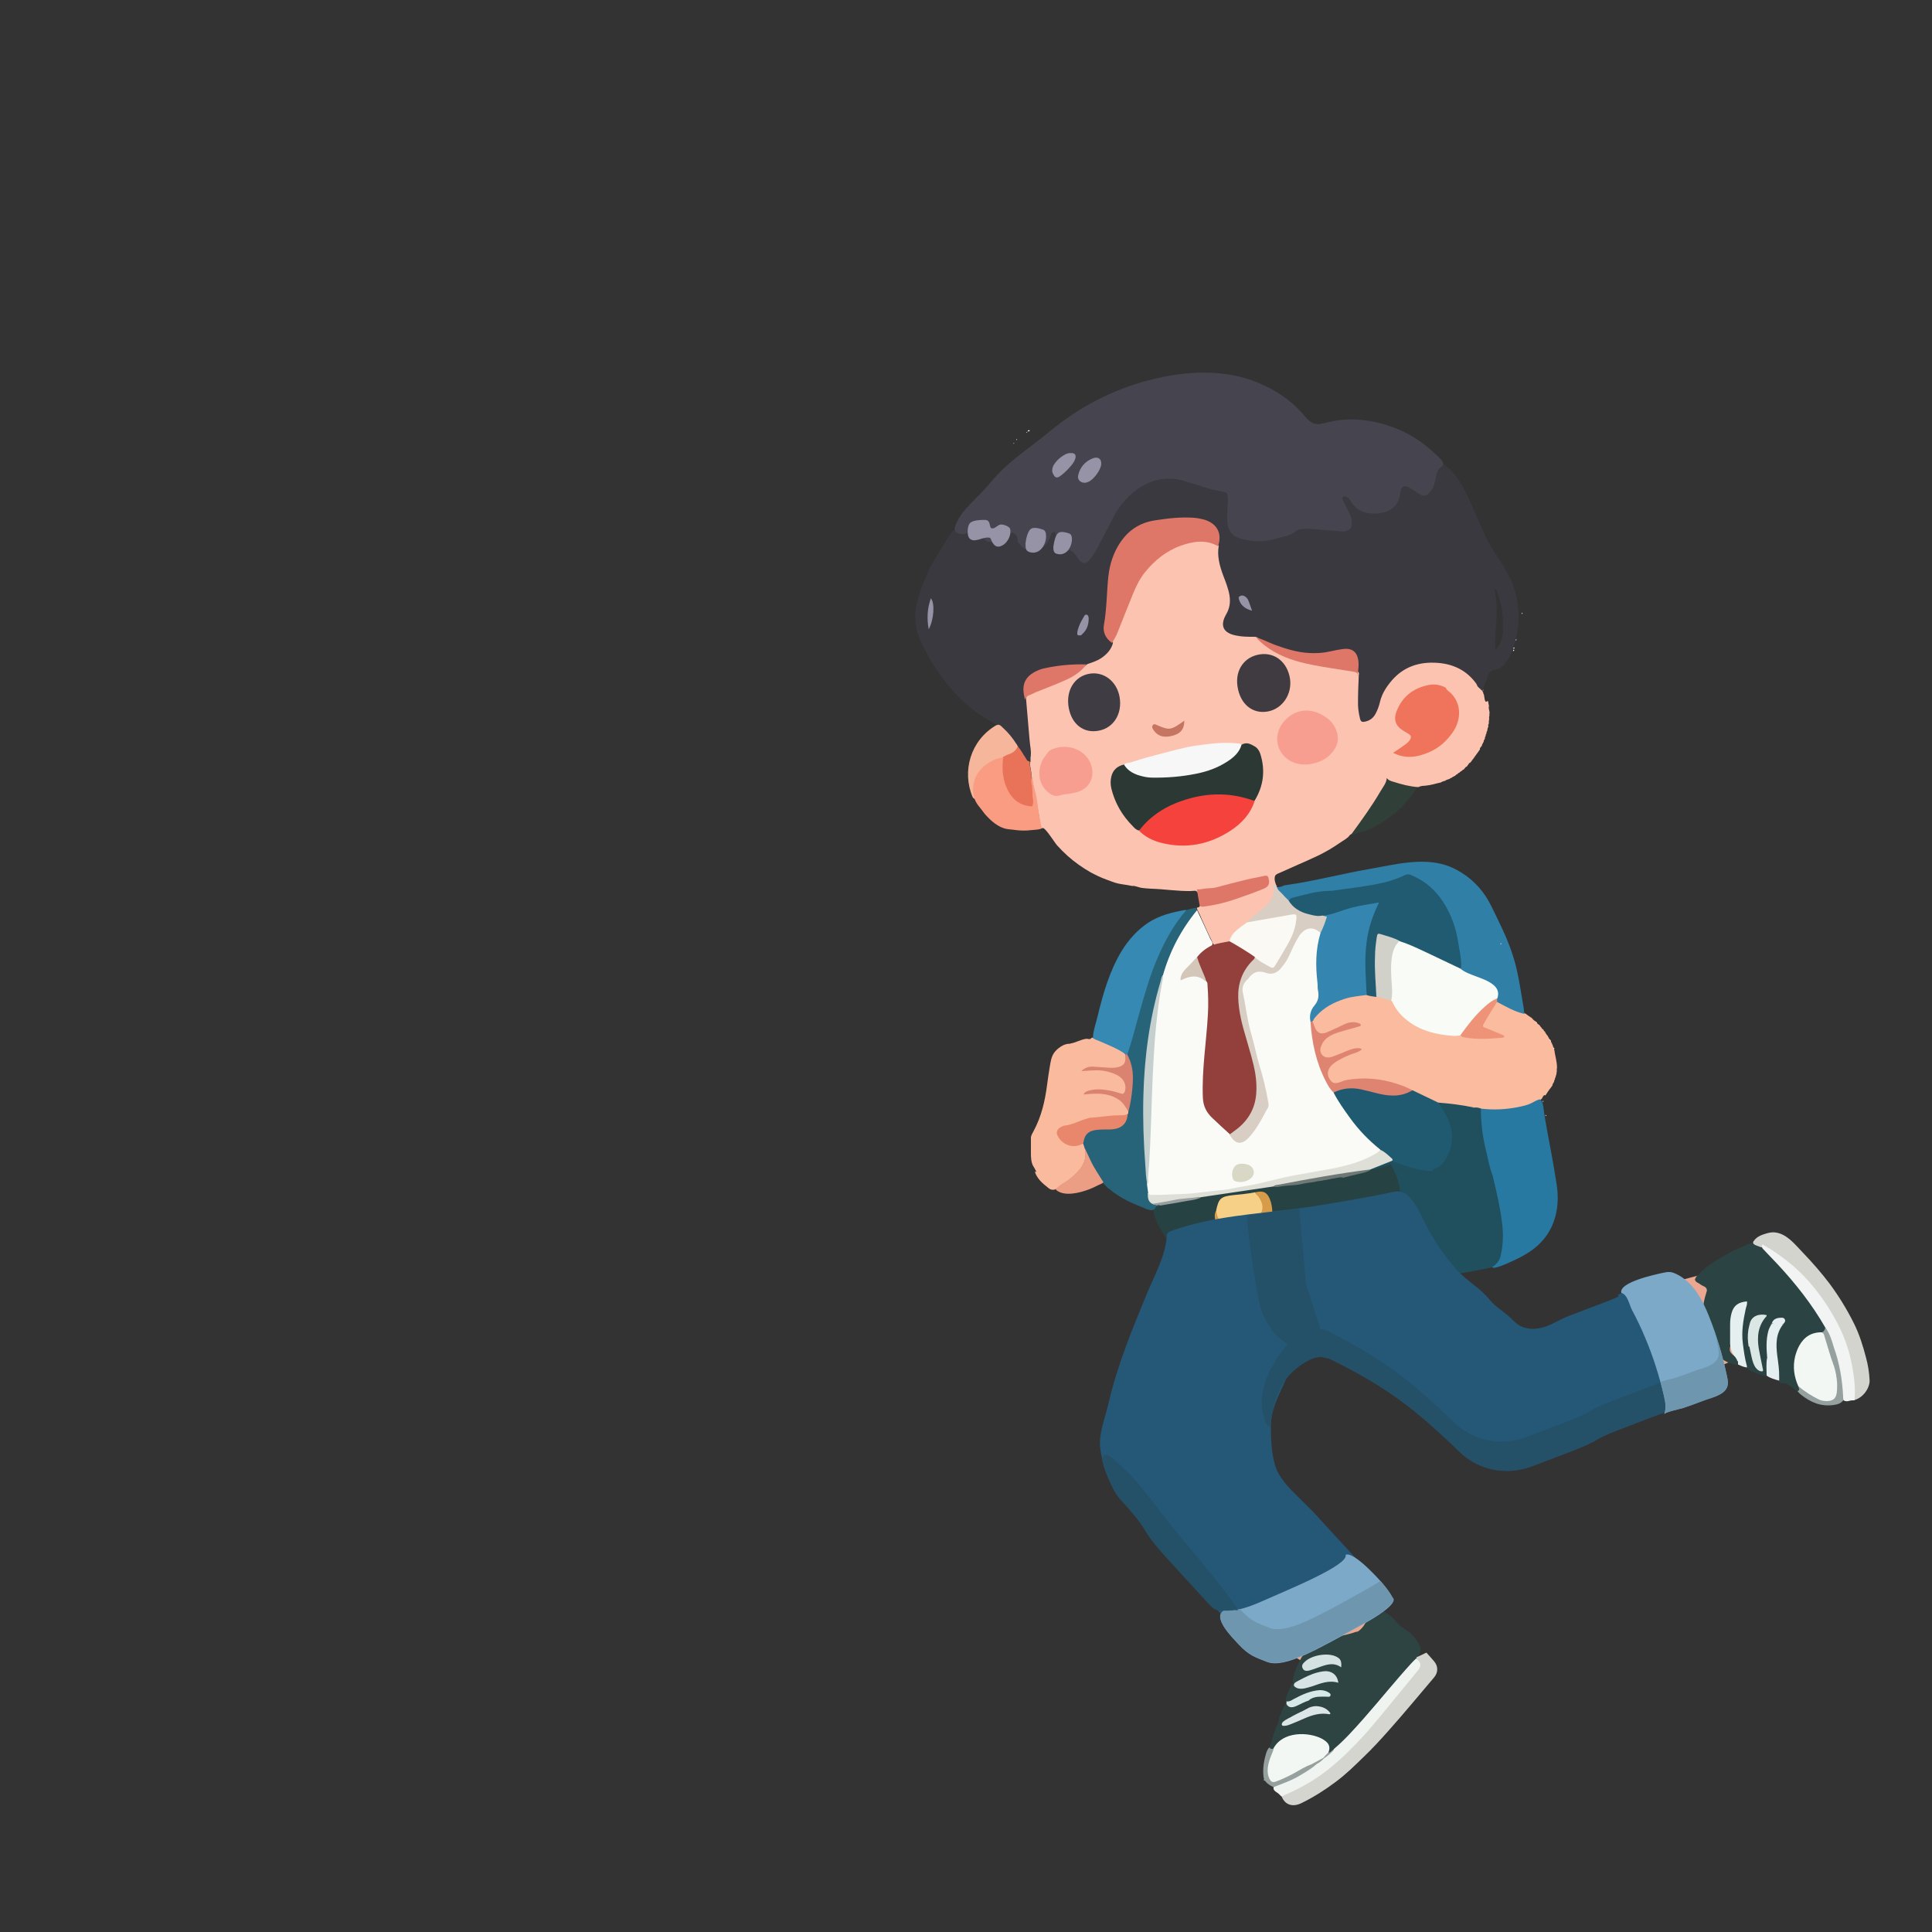 ﻿<?xml version="1.0" encoding="utf-8"?><svg version="1.1" viewBox="0 0 1000 1000" xmlns="http://www.w3.org/2000/svg">
  <rect x="0" y="0" width="1000" height="1000" fill="#333333" stroke="none"/>
  <defs>
    <style>
      .cls-1 {
        fill: #c57561;
      }

      .cls-2 {
        fill: #d79c49;
      }

      .cls-3 {
        fill: #f2f7f4;
      }

      .cls-4 {
        fill: #2779a1;
      }

      .cls-5 {
        fill: #d4d5cf;
      }

      .cls-6 {
        fill: #f0745c;
      }

      .cls-7 {
        fill: #d98370;
      }

      .cls-8 {
        fill: #d7e8e8;
      }

      .cls-9 {
        fill: #3f3c43;
      }

      .cls-10 {
        fill: #2f7fa7;
      }

      .cls-11 {
        fill: #999e9f;
      }

      .cls-12 {
        fill: #df7768;
      }

      .cls-13 {
        fill: #276479;
      }

      .cls-14 {
        fill: #2d4443;
      }

      .cls-15 {
        fill: #dedfd7;
      }

      .cls-16 {
        fill: #dbe7e5;
      }

      .cls-17 {
        fill: #fafbf6;
      }

      .cls-18 {
        fill: #d4e2e2;
      }

      .cls-19 {
        fill: #d7e3e4;
      }

      .cls-20 {
        fill: #3486b0;
      }

      .cls-21 {
        fill: #d4c7b9;
      }

      .cls-22 {
        fill: #fbfdfb;
      }

      .cls-23 {
        fill: #f5b69b;
      }

      .cls-24 {
        fill: #204f5e;
      }

      .cls-25 {
        fill: #303f37;
      }

      .cls-26 {
        fill: #e97358;
      }

      .cls-27 {
        fill: #46454f;
      }

      .cls-28 {
        fill: #4a5e5d;
      }

      .cls-29 {
        fill: #245068;
      }

      .cls-30 {
        fill: #eb9e84;
      }

      .cls-31 {
        fill: #3f3b41;
      }

      .cls-32 {
        fill: #2c3834;
      }

      .cls-33 {
        fill: #96a19f;
      }

      .cls-34 {
        fill: #eba78f;
      }

      .cls-35 {
        fill: #274243;
      }

      .cls-36 {
        fill: #e5eef0;
      }

      .cls-37 {
        fill: #d8cec3;
      }

      .cls-38 {
        fill: #e5eff0;
      }

      .cls-39 {
        fill: #2a3e3f;
      }

      .cls-40 {
        fill: #f1f4f3;
      }

      .cls-41 {
        fill: #6e7975;
      }

      .cls-42 {
        fill: #f5d086;
      }

      .cls-43 {
        fill: #3589b2;
      }

      .cls-44 {
        fill: #7da9c9;
      }

      .cls-45 {
        fill: #1f5a71;
      }

      .cls-46 {
        fill: #3a3940;
      }

      .cls-47 {
        fill: #255777;
      }

      .cls-48 {
        fill: #b7e0ee;
      }

      .cls-49 {
        fill: #f89e90;
      }

      .cls-50 {
        fill: #2b4342;
      }

      .cls-51 {
        fill: #93403c;
      }

      .cls-52 {
        fill: #f7f7f7;
      }

      .cls-53 {
        fill: #d9d7c6;
      }

      .cls-54 {
        fill: #e8876b;
      }

      .cls-55 {
        fill: #d1d1c9;
      }

      .cls-56 {
        fill: #d3d4ce;
      }

      .cls-57 {
        fill: #faba9d;
      }

      .cls-58 {
        fill: #c4cfce;
      }

      .cls-59 {
        fill: #205b72;
      }

      .cls-60 {
        fill: #f9fbf6;
      }

      .cls-61 {
        fill: #ee9377;
      }

      .cls-62 {
        fill: #f3f7f4;
      }

      .cls-63 {
        fill: #faf9f3;
      }

      .cls-64 {
        fill: #de8470;
      }

      .cls-65 {
        fill: #6e97af;
      }

      .cls-66 {
        fill: #dde6e7;
      }

      .cls-67 {
        fill: #839492;
      }

      .cls-68 {
        fill: #9593a5;
      }

      .cls-69 {
        fill: #f99c81;
      }

      .cls-70 {
        fill: #fabb9e;
      }

      .cls-71 {
        fill: #f0f4f1;
      }

      .cls-72 {
        fill: #fcc4b0;
      }

      .cls-73 {
        fill: #f5423c;
      }

      .cls-74 {
        fill: #244e60;
      }
    </style>
  </defs>
  <!-- Generator: Adobe Illustrator 28.6.0, SVG Export Plug-In . SVG Version: 1.2.0 Build 709)  -->
  <g>
    <g id="_圖層_1">
      <g id="_圖層_1-2">
        <g>
          <g>
            <polygon class="cls-24" points="763.5 587.2 702.9 585.1 711.6 657.2 759.1 654.4 780.8 633.9 775.4 596.4 763.5 587.2" />
            <path class="cls-46" d="M781.9,300c-.3-.8-.7-1.5-1.1-2.3-2.6-5.2-6.2-9.9-9.2-14.9-3.3-5.7-5.7-12.1-8.4-18.1-3.5-7.8-7.7-18.3-14.9-23.6,0-.3-.4-.4-.6-.6-.3-.2-.5-.3-.9-.3-2.9,1.1-3.8,3.5-4.3,6.1-.5,2.3-.9,4.7-2.2,6.8-1.8,2.8-3.3,3.1-6.1,1.4-1.7-1-3.1-2.3-5-3-2.6-1-4.5,0-5.1,2.6-.2.6-.2,1.3-.3,2-.8,4.5-3.5,7.4-8.2,8.4-6.7,1.5-12.2,0-15.9-5.8-1-1.5-2.5-3-4.3-2.1-2,1.1-.6,2.9,0,4.3,1.1,2.6,2.8,5,3.4,7.8.9,4-.7,5.9-5,5.6-3.9-.2-7.9-.7-11.8-1-3.2-.2-6.5-.7-9.7.3-2.5,1.2-4.6,2.9-7.3,3.4-.9.2-1.7.4-2.6.7-6.3,2.2-12.7,2.3-19.1.7-4.1-1-6.4-3.5-7-7.5-.3-1.9,0-3.8,0-5.7,0-2.7.5-5.3,0-8-.3-1.9-1.2-3.1-3.3-3.4-6.2-.8-12.1-2.9-17.9-4.9-10.8-3.7-20.3-1.5-29,5.4-5.9,4.6-9.5,10.8-12.6,17.3-2.8,5.7-5.6,11.4-9.3,16.7-2.2,3-3.7,3-5.9.1-1.3-1.7-2.4-3.5-4.8-4-3.6,0-5.2-2.1-6-5-.4-1.4-.3-3-1.4-4.2-.8-.4-1.5,0-2.1.4-.9.8-1.1,2-1.6,3-2.8,6.6-9.8,7.6-14.4,2.1-.5-.6-.6-1.4-.7-2.1-.4-2.3-1.8-3.4-4.2-3.4-2.4.6-3.7,2.8-5.9,3.7-5,2.1-7.4,1-8.1-4.2,0-.4,0-.8-.2-1.2-.1-.3-.3-.5-.5-.7-2.1-.6-3.9.4-5.6,1.2-2.3,1.2-4.8,2-7.3.9-1.5-.7-1.8-.7-2.9.6s-1.9,2.7-2.8,4.1c-2.6,4.3-5.2,8.6-7.7,12.9-1.7,2.9-2.9,6.4-4.2,9.5-1.4,3.4-2.6,6.8-3.4,10.4-.6,3-.9,6.1-.7,9.2.2,3.3,1.3,7.2,2.7,10.2,2.6,5.7,5.7,11.1,9.2,16.2,5,7.3,11.1,14,18.2,19.6,3.7,2.9,7.7,5,11.7,7.4s6.9,6.3,9.7,9.9c.2.3.4.7.6,1,.2.4.4.7.6,1.1,1.2,2.1,2.5,4.1,3.9,6.1.6.9,1.4,1.9,2.8.8.2-.5.2-1,.2-1.5s.2-1.1.2-1.6c0-1.1,0-2.2-.3-3.2,0-.8-.3-1.6-.5-2.4s-.3-1.6-.2-2.3c.2-1.4,0-3,0-4.4,0-2.7-.3-5.5-.5-8.2s-.3-2.7-.4-4.1c0-1.3,0-2.8-.5-4-.3-1-.4-2-.6-3.1-.7-5.5,1.5-9.1,6.8-11.4,1.4-.6,2.8-.9,4.3-1.2,6.7-1.5,13.5-1.9,20.4-2,4.3-.9,7.9-2.8,10.9-5.9,1.7-1.7,3-3.5,2.8-6-4.1-4.1-4.3-9-3.2-14.3.9-3.9,1.1-7.9,1.1-11.9,0-7.7,1.4-15.1,4.9-22.2,3.1-6.2,7.8-11.1,14.8-13.1,8.8-2.5,17.8-3.3,26.9-2,8.3,1.3,11.1,5.6,9.4,13.6-.8,3.9-.3,7.7,1,11.5,1.1,3.3,2.3,6.6,3.5,9.9,1.7,4.8,1.6,9.3-.7,14-3.2,6.3-.6,10.4,6.6,11.6,3.3.5,6.7.5,10.1.8,3.8,1.1,7.2,2.9,10.9,4.2,9.3,3.3,18.7,5.2,28.7,2.7s3.3-.6,5-.9c4.8-.7,7.3,1.1,7.9,5.7.3,2.4,0,4.7-.3,7.1-.2,2.7-.3,5.5-.4,8.2-.2,4.7-.2,9.3,1.1,13.8.7,2.5,2.4,3.3,4.9,2.2,2.5-1.1,4.1-2.9,5.1-5.4,1-2.4,1.5-4.9,2.5-7.3,5-12.5,16.3-18.7,29.8-17.1,7.9.9,14,4.8,18.4,11.1,1,1.4,3.3,3.6,4.2.9.7-2,1.5-4,2.2-6,.3-.8.6-1.6,1.3-2.2,1.2-1,3.1-.8,4.5-1.5s2.3-1.8,3.1-2.8c1.8-2.1,3-4.6,3.9-7.1,4.4-11.9,3.8-25.1-1.1-36.6v.5ZM778.1,326.1c-.4,3.6-1.3,8-4.3,10.6.4-.3,0-2.8,0-3.3,0-1.1,0-2.3.2-3.4,0-2.2.3-4.5.4-6.7.2-4.3.5-8.6,0-12.9-.2-2-.7-3.9-.7-5.9,0,.3.8,1,1,1.3.2.4.4.9.5,1.3v.2c.5,1.3.9,2.5,1.2,3.8,1.3,4.9,1.9,10,1.3,15h.2Z" />
            <path class="cls-70" d="M799.5,566.8c-.2,0-.3,0-.4.2-.2.2-.3.4-.5.6h0c-.2.4-.3.8-.6,1.1s-.9.8-1.5,1.1c-9.3,5.3-19.4,5.7-29.8,4.6-1.4-.3-2.8-.4-4.1-.6-5.9-1.2-11.9-1.7-17.8-2.6-4.9-1.8-9.5-4.1-14.1-6.4-9.3-4.5-19.1-6.5-29.6-5.6-2.1.2-4.1.5-6.1,1.2-4.2,1.4-5.8,1-7.4-1.7-1.6-2.6-.9-6.1,1.7-8.3,3.1-2.7,6.8-4.3,10.7-5.7.8-.3,1.7-.6,3-1.3-1.9,0-3.2.5-4.5,1-2.9,1.1-5.7,2.5-8.6,3.3-2.1.6-4.2.7-5.8-1s-1.6-3.8-.7-5.9c1.5-3.6,4.6-5.4,8.1-6.8,3.5-1.4,7.3-1.8,11.5-3.6-2.5-.8-4.4-.4-6.1.2-2.5.9-4.9,2.2-7.3,3.3-6,2.8-8.7,1.7-10.4-4.4v-.9c0-.5.2-.9.4-1.3,3.7-5.8,9.5-8.7,15.9-10.9,3.8-1.3,7.6-2.1,11.6-2,1.8,0,3.5.5,5.2.8,2.5.6,5.1,1.2,7.6,2.1.3,0,.5.3.7.4l.9.9c6.9,12,18.4,16.2,32,16.8.9,0,1.8-.2,2.7,0,4.7,1.9,9.7,1.6,14.6,1.5,2,0,4.1-.2,6.6-.5-2.6-1.4-5.2-2.3-7.6-3.3-2.7-1.1-3.2-2.1-1.6-4.6,2.2-3.4,3.6-7.2,6.5-10.2.8-.3,1.6,0,2.3.4,4,2.2,8.4,3.6,12.3,5.9h.3c.2.2.4.3.6.5h0c.2.2.5.3.7.5h0c.2.2.5.3.7.5h0c.2,0,.5.3.7.5h0c.3,0,.5.3.7.5h0c.4.2.4.7.9.9h0c.2.2.4.4.6.5h0c.2,0,.5.3.7.5h0c.2,0,.3.3.4.5,0,.2.2.4.4.5h0c.2.2.5.3.7.5h0c.4.2.4.7.8,1h0c.4.2.4.8.8,1h0c.2.2.5.4.7.6,0,.2,0,.3.2.5s.4.3.6.6c0,.2,0,.3.2.5.4.3.3.8.7,1h0c.4.3.4.8.8,1.1,0,.2,0,.4.2.5.3.3.3.8.7,1h0c.2,0,.3.3.4.5,0,.4,0,.8.5,1.1,0,.2,0,.4,0,.5.6.4.3,1.2.8,1.6,0,.2,0,.3,0,.5.3.3.4.6.4.9.4,3.1,1.4,6,1.4,9.1v.5c-.4.6.2,1.2-.2,1.8v.5c-.2.4,0,.9-.3,1.3h0c-.3.4,0,.9-.4,1.2h0c-.3.4,0,.9-.4,1.2h0c-.3.4,0,.9-.4,1.2h0c0,.2-.3.4-.4.7h0c-.4.4,0,.9-.5,1.2h0c0,.2-.3.5-.5.7h0c0,.2-.3.4-.5.7h0c-.2.2-.3.4-.5.7h0c-.2.2-.3.4-.5.7h0c-.2.2-.3.5-.5.7h0c0,.2-.3.5-.5.7h0c0,.3-.3.5-.6.7l-.4-.2Z" />
            <path class="cls-4" d="M766.4,573.8c6.5.8,13,.5,19.5-.8,2.3-.5,4.4-.9,6.5-1.9,1.5-.7,2.9-1.7,4.6-2.1,1.9,1,1.9,5,2.2,6.8.5,3.5,1.2,7,1.8,10.5,1.7,8.8,3.3,17.7,4.7,26.6,2.2,13.9-1.8,26.9-13.8,34.9-3.1,2.1-6.5,3.8-9.9,5.3-.8.4-9,4.2-9.6,2.8-.3-.6,0-1.1.5-1.5,2.6-2.4,3.2-5.4,3.6-8.6.5-4.7.5-9.5-.2-14.2-1.7-11.7-4.9-23.1-7.8-34.6-1.6-6.6-2.7-13.3-2.9-20.2,0-1.1,0-2.3.8-3.3v.3Z" />
            <path class="cls-10" d="M789,524.8c-5.1-1.2-9.6-3.8-14.1-6.2-.6-.5-.4-1.3-.4-1.9.5-3.8-1.3-6.3-4.7-8-3.3-1.7-6.9-2.7-10.3-4.3-1.7-.8-3.5-1.4-3.9-3.5-.4-7.7-1.5-15.3-4-22.6-3.5-10.2-9.2-18.7-19.6-23.8-2-1-3.8-1-6-.1-9.3,4-19.3,5.2-29.3,6.5-9.7,1.2-19.6,1.8-28.9,5.5-.7.3-1.4.2-1.9-.4-1.8-2-4.3-3.6-5-6.4,0-.1,0-.3.2-.4,1,0,2-.2,2.9-.6.3-.2.7-.3,1.1-.4,14.8-2,29.5-6,44.2-8.5,12.5-2.2,26.6-5.9,39-1.9,2.9.9,5.6,2.3,8.2,3.9,6.8,4.2,12,10.3,15.4,17.3,3.9,8,8.1,16.2,10.9,24.8,3.1,9.1,4.2,18.7,5.9,28.2,0,.9.2,1.9.3,2.8h0Z" />
            <path class="cls-57" d="M536.3,606.6c0-.4-.2-.8-.4-1.1-.3-.7-.8-1.4-1.2-2.1-1-1.9-1.1-4.4-1.1-6.4s0-4.4,0-6.6c0-.6,0-1.2,0-1.8.2-1.1.8-2.1,1.3-3,4.2-7.8,6-15.8,7.1-24.3.4-2.9.8-5.9,1.3-8.8s.8-5.8,2.7-8.1c1-1.2,2.3-2.3,3.8-3.1.8-.5,1.8-.8,2.7-1,.6,0,1.2,0,1.7-.2,2.8-.5,5.1-2,7.9-2.4.9-.2,1.9.6,2.7-.3.2-.2.4-.4.7-.3,4.8,1.6,9.3,3.7,13.7,6,1.4.7,2.8,1.5,3.4,3,.8,4.3-.9,6.5-5.3,7.2-2.4.4-4.8,0-7.1-.2-1.9-.2-3.8-.3-5.6-.3s-1.6.2-2.4.4c5.2-.5,10.3,0,15.1,2.1,3.7,1.7,5.9,4.8,5.5,8-.3,3-1.6,3.8-4.5,3-5.1-1.5-10.2-2.5-15.5-.9,9-.5,17.4.4,21.3,9.7,0,.8,0,1.5-.8,2.1-1.5,1-3.2.9-4.9,1-6.3.4-12.7.4-18.8,2.5-2.9,1-5.8,2.1-8.8,2.8-3.6.9-4.3,3.2-1.9,5.9,2.1,2.4,4.8,3.5,8.2,2.7,1-.2,2.1-.8,3.2-.5.7.5.9,1.2,1.1,1.9,1.6,5.7-.4,10.4-4.8,14.4-1.9,1.8-4.1,3.5-6.3,5-1.6,1.1-3.5,3.2-5.7,2.9-.8,0-1.6-.6-2.2-1.1-3-2.3-5.7-4.8-6.8-8.3l.5.2Z" />
            <path class="cls-35" d="M680.2,611.1c.6,0,1.3-.2,1.9-.3,8.2-1.5,16.4-3.1,24.6-4.7,4.4-.9,8.9-1.8,13.1-3.5,3.2,5.2,5,11.2,5.1,17.2-11,5.7-23.2,8.7-35.4,10.6-5.7.8-12.3,2.4-18,1.9-5.2-.4-9.5.9-13.2,4.7-2.9,3-6.4,4.5-10.6,4.4-4.2,0-8.5.2-12.6-.9-5.6-3.9-10.5-2.2-16.8-1.3-2.9.5-12.1,3.6-14.4,1.9-.5-.4-.9-1-1.2-1.5-1.7-2.9-8.3-13.1-4.5-15.9.3,0,.6-.2.9-.2.8,0,1.6-.2,2.3-.4,4.7-.9,9.5-1.8,14.2-2.5,2-.3,4-.8,5.9-1.6,12.6-1.4,25-4.5,37.7-5.6,7.1-.6,13.9-1.1,20.9-2.3h0Z" />
            <path class="cls-25" d="M716.6,402.7c5.4,2.3,11,3.5,16.8,4.4,0,1-.6,1.7-1.2,2.4h0c0,.3-.2.5-.5.7h0c0,.3-.2.5-.5.7h0c0,.3-.2.5-.5.7h0c0,.3-.2.5-.5.7h0c-.5.8-1.3,1.4-1.9,2.1h0c-.2.3-.3.4-.5.7h0c-.2.3-.3.5-.6.6h0c0,.3-.2.5-.6.6h.2,0c0,.4-.3.5-.5.7,0,.2-.3.3-.4.5-.2.1-.4.2-.5.3h0c0,.3-.4.4-.6.6,0,.2-.3.3-.4.5-.2.1-.4.2-.5.3h0c0,.4-.8.4-1,.8h0c-.2.2-.3.5-.6.6h0c0,.5-.7.5-1,.8h0c-.2.4-.8.4-1,.8h0c-.2.4-.8.4-1,.8h0c-.3.3-.7.5-1,.9-.3.3-.9.3-1.1.6h0c-.3.4-.8.4-1.1.7h0c-.3.6-1.2.4-1.5,1-.4.3-.9.4-1.4.7h-.2v.2c-.5.4-1,.5-1.4.7h-.2v.2c-.5.6-1.4.3-1.8.8h0c-.6.8-1.7.3-2.3,1h0c0,.2-.4.4-.7.4-.9.3-2,.2-2.9.8h-.5c-1.5.8-3,1.2-4.7.9,2.2-3.9,4.9-7.4,7.5-11.1,4.1-5.8,7.9-11.7,11.1-18h-.4Z" />
            <path class="cls-23" d="M516.5,375.1c1.1,0,1.7.7,2.4,1.4,2.8,2.5,5.2,5.4,7.2,8.6l.2.2c.2.4.4.8.6,1.2.2,2-1.1,3.1-2.8,4-1.5.8-3,1.4-4.6,2-6.4,1.5-11.5,4.5-14.1,10.6-1.4,3.2-.8,6.2-.2,9.4.3,1.8-1.3,1-1.8,0-5.6-13.3-1.1-29.3,12.2-37.1.3-.1.6-.2.9-.2h0Z" />
            <path class="cls-22" d="M776.7,488.3h.5c-.2.2-.3.4-.5.7v-.6h0Z" />
            <path class="cls-22" d="M505.8,257.9c-.2,0-.4.2-.5.3.2-.2.3-.5.5-.7,0,0,.2.1.3.2,0,0-.1.2-.2.3h0Z" />
            <path class="cls-22" d="M783.2,337c0-.2,0-.3,0-.5h0c.2-.2.3-.3.6-.1,0,.2-.3.4-.4.6h0Z" />
            <path class="cls-22" d="M783.5,335.2h.5c0,.3-.3.5-.7.6,0-.2,0-.4,0-.5h.1Z" />
            <path class="cls-22" d="M795,529.5c0-.2-.2-.3-.3-.5.2,0,.5.3.7.4,0,.2-.3.2-.5,0h0Z" />
            <path class="cls-22" d="M802.6,538.5h-.5c0-.2,0-.4-.2-.5.2,0,.5.3.7.4h0Z" />
            <path class="cls-22" d="M804.5,542.8h-.5c0-.2,0-.4,0-.5.2.2.5.3.7.5h-.1Z" />
            <path class="cls-22" d="M784.6,331h.5c-.2.2-.4.4-.6.6v-.5h0Z" />
            <path class="cls-22" d="M799.5,566.8c.2-.2.4-.5.6-.7,0,.3-.3.6-.6.7Z" />
            <path class="cls-22" d="M798.5,569.9h.5c-.2.2-.3.4-.5.6v-.6Z" />
            <path class="cls-22" d="M800.4,577.6h-.5c0-.2,0-.4,0-.5.2.2.4.3.7.5h-.1Z" />
            <path class="cls-22" d="M767.4,357.2c0,0,.3-.1.5-.2,0,.2-.3.4-.4.6v-.5h0Z" />
            <path class="cls-22" d="M661,458.6h-.5l-.2-.2v-.3c.2.2.5.3.7.5Z" />
            <path class="cls-22" d="M787.6,317.2h.5c-.2.2-.3.4-.5.7v-.6h0Z" />
            <path class="cls-22" d="M532.3,222.7h.6v.5c-.2,0-.4,0-.6.1-.2,0-.3-.2-.3-.3s0-.2,0-.2h.2Z" />
            <g>
              <polygon class="cls-72" points="761.5 392.8 761.5 392.8 761.5 392.8 761.5 392.8" />
              <path class="cls-72" d="M769,363.2c-1-1.3-.4-3.1-1.3-4.4,0-.2,0-.3,0-.5-.4-.2-.3-.8-.8-1-.7-.7-1.4-1.3-2.1-2h0c-.2-.4-.4-.9-.6-1.3-4.8-6.8-11.7-10.3-20.1-10.9-9.3-.7-17.5,1.9-23.7,9.1-2.8,3.3-5.1,6.8-6.1,11-.5,2.2-1.3,4.4-2.4,6.4-1.2,2.1-2.9,3.4-5.3,3.9-1.7.4-2.3,0-2.7-1.7-.7-2.9-1.1-5.8-1-8.7,0-4.5.2-9.1.4-13.6.5-2-1-2.4-2.6-2.7-4.1-.8-8.2-1.3-12.3-2-9.4-1.6-18.8-3.2-27.3-7.7-3.8-2-6.7-5.1-10.5-7.2-.5-.3-1.1-.3-1.7-.3-3,0-5.9,0-8.8-.6-6.9-1.2-8.9-5.1-5.4-11.1,1.8-3.1,2.2-6.2,1.7-9.6-.6-3.7-2-7.1-3.3-10.5-1.8-4.9-3.2-9.9-2.3-15.2-.6-1.4-2-1.8-3.3-2.2-5.6-1.8-11.1-.7-16.3,1.3-12,4.7-20.1,13.2-24.9,24.7-3.5,8.2-6,16.8-10.2,24.7-.3.5-.5,1.1,0,1.6-.9,3.5-3.2,6-6.2,8-2.1,1.4-4.6,2.2-7,3-5.2,4.1-10.7,7.6-17,9.9-4.1,1.5-8.2,2.9-12.1,4.9-1.5.7-2.8,1.5-2.7,3.4.6,7,1.2,14.1,1.8,21.1.2,3.1,1.1,6.1.5,9.2v1.8c0,.3-.3.6-.3.9,0,2.2.9,4.3.7,6.5,0,.3,0,.6.2.9,1.3,6.7,2.6,13.3,3.8,20,.4,2.3.6,4.4-.4,6.6.8,0,1.6-.2,2.4-.3,1.3-.2,6.2,7.7,7.3,8.9,1.8,2,3.6,3.8,5.6,5.6,3.5,3.1,7.4,5.9,11.6,8.3,2.6,1.4,5.4,2.8,8.2,3.8,2,.7,4,1.6,6.2,2.1,2.3.5,4.6.7,6.9,1.2.3,0,.7.2,1.1,0h0c1.3.2,3.8,1.1,4.4,1.1,1.6.2,3.2.3,4.8.4,6.8.2,13.6,1.3,20.3,1.2,1.9,0,3-.7,3.8,1,.5,1.2,2.2,6.8.4,7.4-.3.1-.7.1-.9.3h0v.2c.3,1.2,1.1,2.3,1.6,3.5.6,1.5,1.3,3,2,4.5,1.3,2.9,2.6,5.9,4.1,8.8.4.9.6,2,1.7,2.5,2.7-.3,5.4-1,8-1.8,2.7-3.9,5.9-7.3,10-10,2.3-2,4.6-3.9,7-5.8,2.2-1.7,4.2-3.5,5.7-5.8,1.2-1.8,2-4,1.5-6.1s-1.8-4-1.2-6.3c.2-.9,1.4-1.4,2.2-1.7,3.1-1.4,6.1-2.7,9.2-4.1,3.9-1.7,7.7-3.4,11.5-5.2,1.7-.9,3.5-1.8,5.2-2.8,2.1-1.3,4.2-2.6,6.2-4,1.3-.9,3.6-2.1,4.4-3.5.3-.3.7-.5,1-.7,5.2-7.1,10.4-14.3,14.8-21.8,1.3-2.3,3.2-4.4,3.4-7.1.8,1.2,2.2,1.6,3.6,2,4.1,1.3,8.2,2.4,12.6,2.7.3,0,.6-.1.8-.3.4-.1.8-.2,1.2-.3,2.6-.1,5.1-.6,7.6-1.3l2.2-.5c.3-.3.8-.4,1.2-.6.4-.1.8-.2,1.1-.3.3-.4.8-.4,1.1-.6.3-.1.7-.2,1-.3.3-.1.4-.4.7-.5.2,0,.4-.1.6-.2.2-.4.8-.4,1.1-.7,0-.1.3-.2.5-.2.2-.2.4-.4.6-.6s.3-.2.5-.2c.2-.2.4-.4.6-.6s.3-.2.5-.2c.2-.2.4-.4.6-.6s.3-.2.5-.2c.2-.2.4-.4.6-.6s.3-.2.4-.2c.3-.2.5-.4.7-.7.2-.2.3-.4.5-.6,0-.1.3-.2.4-.2.3-.2.5-.4.6-.7.2-.2.3-.4.5-.6h0c0-.2.2-.4.4-.6,0-.1.3-.2.4-.2.3-.2.5-.4.6-.7h0c.2-.2.4-.4.5-.7h0c.2-.2.4-.4.5-.6.2-.2.3-.4.5-.7h0c.2-.2.3-.4.5-.7h0c.2-.2.3-.4.5-.7h0c.2-.2.3-.4.5-.7h0c.2-.2.4-.4.5-.7h0c.2-.2.4-.4.5-.7h0c.3-.2.4-.5.5-.8v-.4c0-.2.2-.4.4-.6h0c.2-.2.3-.5.5-.7h0c.4-.3,0-.8.5-1.1h0c0-.3.3-.5.4-.8h0c.3-.3,0-.8.4-1.2h0c.2-.3.3-.5.4-.8v-.5c0-.2.3-.5.4-.8v-.5c0-.2.3-.5.4-.8v-.5c0-.2.3-.5.4-.8v-.4c.3-.4,0-.9.3-1.2h0c.5-.5,0-1.2.3-1.8h0c.5-.6,0-1.3.3-1.8v-.5c.3-.6-.2-1.3.2-1.9v-1.1c.4-1.4-.7-2.7-.2-4.1-.2-.9-.3-1.8-.5-2.7l-.9.4ZM754.3,369.8c-.9,12.4-16.2,23.5-28.8,20.8-1.3-.3-2.4-.8-3.7-1.1,2.1-.5,3.7-1.9,5.3-3.1,4.8-3.5,4.8-5.4-.2-8.6-3.1-2-4.6-4.5-3.8-8.2,1.9-8.8,14.1-17,22.7-13.8.7.3,1.5.6,2.3.2h0c-.8,1.3.6,1.9,1.3,2.6,3,3.2,5,6.7,4.7,11.2h.1Z" />
            </g>
            <path class="cls-12" d="M630.4,282.7c-6.3-3.6-12.8-2.5-19.1-.3-7.6,2.7-13.6,7.6-18.5,13.6-2.7,3.3-4.6,7.1-6.2,11-2.8,6.8-5.5,13.7-8.2,20.5-.7,1.9-1.9,3.6-2.8,5.3-3.3-2.3-4.9-5.6-4.2-9.4,1.5-8.4,1.4-16.8,2.3-25.2.7-6.1,2.5-11.9,6-17.2,4.3-6.5,10.2-10.5,18.3-11.7,6.6-1,13.2-1.8,19.9-1.3,1.8.1,3.5.5,5.2.9,5.7,1.6,9.9,6.1,7.4,13.7h-.1Z" />
            <path class="cls-12" d="M702.9,349.6c-.2-1.2-1-1.7-2.2-1.9-4-.6-8-1.3-12-1.9-6.1-1-12.3-2-18.2-3.8-7.8-2.4-14.8-6-20.3-12,3.4.8,6.3,2.5,9.5,3.7,5.8,2.1,11.7,4,18,4.3,3.6.2,7.1,0,10.6-.8,2.3-.5,4.7-1,7-1.3,4.4-.5,7,1.4,7.7,5.6.5,2.7,0,5.4-.4,8.2h.3Z" />
            <path class="cls-26" d="M533.8,401.5v.5c.4,4.3,1.6,8.4,1.6,12.7s-1,3.8-4,3.1c-4.1-.8-7.2-3.1-9.3-6.4-3.5-5.3-4.3-11.2-4-17.3,0-.9.4-1.6,1.1-2.3,1-.5,1.9-1.1,2.9-1.4,2.2-.7,3.8-2,4.7-4.1,1.7,1.9,2.8,4.2,4.2,6.2.4.6.6,1.6,1.8,1.5,0,.2,0,.4.2.5-.2,2.3,1,4.5.7,6.8v.2Z" />
            <path class="cls-12" d="M562.3,344c-2.9,3.8-6.8,6.3-11.2,8.2-4.9,2.2-10,4.1-15,6.1-1.2.5-2.3,1.2-3.5,1.6s-1.6,1.3-2.1,2.2c-.2-1.3-.6-2.6-.7-3.9-.5-4.4,1.2-7.8,5.2-10.1,1.9-1.1,3.9-1.9,6.1-2.3,7-1.5,14.1-2.1,21.3-1.9h0Z" />
            <g>
              <path class="cls-27" d="M742.8,234.9c-4-3.9-8.6-7.3-13.5-10-12-6.5-27.5-9.8-41.3-6.5-2.1.5-4.2,1.2-6.3,1.1-3.8-.2-5.9-3.8-8.2-6.2-2.8-2.9-5.7-5.7-9.1-8-5-3.5-10.6-6.3-16.4-8.4-16.6-5.9-34.7-4.7-51.8-.5-12.9,3.2-25.4,8.4-36.7,15.3-6.5,4-12.5,8.5-18.3,13.3-8.5,6.9-17.4,12.7-24.9,20.7-1.4,1.5-2.7,3-4,4.5-3.1,3.7-6.5,7-9.9,10.5-3,3.1-5.9,6.4-7.5,10.4-.8,2-1.5,3.6.8,4.8,1.7.9,3.5.8,5.3-.2s1.8-.9,2.7-1.3c1.5-.7,3-1.3,4.8-1.2v.5c0,.3-.3.5-.2.8,0,.8,0,1.7.3,2.5.4,2.2,1.6,3.3,3.9,3.5,1.3.1,2.5,0,3.8-.4,2.6-.9,4.6-2.6,6.5-4.4,2.5,0,3.8,1.2,3.9,3.6,0,.7,0,1.5.9,2,1.9,2.9,4.7,4.3,8.3,3.5,3.4-.8,6-2.9,7.3-6.1.4-.9.6-1.8,1-2.7l1.8-.9c.7,2.1.8,4.2,1.6,6.3,1.2,3,2.6,3.8,6.1,3.3,2.1.9,3.2,2.7,4.3,4.4,2.1,3,4.1,3.1,6.4.1,1.8-2.2,3.1-4.7,4.4-7.1,2.6-4.8,5-9.7,7.5-14.5,3.4-6.4,7.9-11.7,14.4-15.7,7.2-4.4,14.6-5.2,22.5-2.9,6.7,1.9,13.1,4.6,20.1,5.5,1.2.2,1.9.7,2.1,1.9.4,1.8.2,3.6,0,5.4,0,3.5-.6,7,.2,10.4.7,2.9,2.4,5.2,5.4,6.2,5.1,1.6,10.3,2.3,15.7,1.3,2.9-.5,5.5-1.5,8.3-2.1,2.8-.5,5-2.1,7.3-3.6,1.4-.2,2.7-.3,4.1-.3,3.6,0,7.1.5,10.6.7,2.6.2,5.1.5,7.7.7,2.2.1,4.6-1.1,4.8-2.6s.3-3.1-.2-4.7c-1-3-2.8-5.6-4-8.4-.3-.8-1-1.8,0-2.3.9-.6,1.9.1,2.7.7.5.3.7.9,1,1.4,2.7,4.5,6.8,6.7,12.2,6.6,7,0,12.8-2.9,13.6-10.8.3-3.4,2.1-4.2,5.1-2.4,1.5.9,2.9,1.9,4.4,2.9,2.7,1.7,4,1.4,6-1,1.9-2.4,2.5-5.1,3-8,.2-1.2.6-2.4,1.2-3.5.5-.8,2.1-1.6,2.4-2.4.8-1.6-2.9-4.6-4.2-5.8h.1Z" />
              <polygon class="cls-39" points="497.9 268.1 497.9 268.1 497.9 268.1 497.9 268.1" />
            </g>
            <path class="cls-68" d="M563.5,320c0,2.7-.6,5.5-2.8,7.7s-1.1.9-1.7,1.1c-.9.3-1.5,0-1.4-1.1,0-1.3.5-2.4.9-3.6.6-1.7,1.6-3.3,2.5-4.9.3-.5.6-1.3,1.5-1,.8.2.9,1,1,1.8Z" />
            <path class="cls-68" d="M480.7,325.7c-1-5.4-.8-10.6,1.1-16,2.2,2.4,1.6,11.1-1.1,16Z" />
            <path class="cls-68" d="M648.1,316.1c-3.5-.9-5.7-2.6-6.7-5.5-.2-.7-.6-1.5.3-2,.8-.5,1.7-.5,2.5,0,.9.5,1.5,1.2,1.9,2.1.7,1.6,1.2,3.3,2,5.5h0Z" />
            <polygon class="cls-26" points="526.2 385.3 526.1 385.3 526.1 385.2 526.3 385.2 526.2 385.3" />
            <path class="cls-28" d="M508.5,273.7c0,.3,0,.6-.2.8-.1-.3,0-.6.2-.8Z" />
            <path class="cls-68" d="M562.3,249.8c-2.8.5-4.9-1.4-4.2-4,1-4,3.5-7,7.6-8.6,2.6-1,4.4.3,4.3,2.8,0,3.1-4,8.4-6.9,9.5-.3.1-.6.2-.7.2h0Z" />
            <path class="cls-68" d="M544.6,244.1c0-1.3.2-2.4.8-3.4,1.5-2.4,3.6-4.3,6.2-5.6.8-.4,1.7-.6,2.6-.6,2.1-.1,2.9.9,2.4,2.8-.4,1.3-1.1,2.4-2,3.5-1.6,1.9-3.4,3.8-5.4,5.3-2.1,1.6-3.1,1.4-4.2-1-.2-.3-.3-.7-.3-.9h0Z" />
            <path class="cls-59" d="M667.1,466.1c.4-.7,1.1-1.2,1.8-1.4,6.3-1.6,12.6-3.5,19.3-3.6h.9c8.9-1.3,18-2.2,26.8-4.2,3.9-.9,7.6-2.2,11.2-3.9,1.2-.6,2.2-.6,3.4,0,7.1,2.9,12.5,7.7,16.5,13.9,4.2,6.5,6.7,13.6,7.8,21.1.6,3.9,1.6,7.8,1.5,11.8,0,.6,0,1.1-.5,1.6-1.4.5-2.4-.3-3.6-.9-9.3-4.6-18.6-9.3-28.4-12.9-2.4-.9-4.8-1.7-7.2-2.5-2.7-.8-3.2-.5-3.4,2.1-.9,7.9-.8,15.9-.2,23.8,0,1.7.5,3.4-.6,5-1.7-.2-3.3-.4-4.9-.9-.8-.5-1-1.3-1.1-2.2-.4-9.2-1.1-18.3.5-27.5.8-4.8,2.1-9.5,4.1-14,.3-.8,1.1-1.6.6-2.4-.6-.8-1.7-.2-2.5-.1-5.5.8-10.9,2.2-16.2,4-2.4.9-4.9,1.5-7.5,1.9-6.6.3-12.6-1-17.2-5.9-.7-.7-1.7-1.4-1.1-2.7h0Z" />
            <path class="cls-60" d="M724.3,487.1c4.5,1.4,8.7,3.4,13,5.4,6.2,2.9,12.3,5.9,18.5,8.8,2.4,2,5.4,3,8.3,4.1,2.9,1.1,5.9,2.1,8.4,4,2.6,1.9,3.6,4.3,2.5,7.4-3.5,3-7.5,5.6-10.5,9.3-2.2,2.7-4.2,5.5-6.7,8s-1,1.4-1.9,1.7c-1.5.5-3.1.4-4.7.3-8.2-.7-15.9-2.6-22.4-7.6-3.6-2.7-6.4-6-8.2-10.1-.2-.2-.4-.3-.6-.5h0c-.6-8.8-2.1-17.6.7-26.4.6-1.8,1-4,3.6-4.5h0Z" />
            <path class="cls-45" d="M731.3,564.4c4.4,2.1,8.9,4.3,13.3,6.4.4.2,1,.3,1.3.7,7.3,8.9,9.5,21.8,1.5,31.1-1.4,1.6-3,3.1-5.3,3.5-5,.2-9.8-1.1-14.5-2.6-2.1-.7-4.2-1.5-6.4-2.1-2.1-2.4-4.7-4.2-7.4-5.9-9.9-7.5-16.7-17.3-23.1-27.5-.6-.9-1.1-1.8-.4-2.9,3.3-2.6,7.3-2.8,11.3-2.5,3.2.2,6.2,1,9.3,1.8,6,1.7,12.1,3.1,18.2.2.7-.3,1.6-.3,2.3-.2h0Z" />
            <path class="cls-20" d="M684.9,474c5.1-.7,9.8-2.9,14.8-4.2,4.4-1.2,8.9-1.7,14.1-2.7-4,8-6.2,15.8-6.8,23.9-.7,8,0,16,.4,24-3.8.5-7.7.8-11.4,2-5.6,1.8-10.6,4.4-14.5,8.7-.7.7-1.3,1.4-1.7,2.3,0,.2-.3.4-.5.6h0c-.3.4-.8.5-1.3.2-1.1-1.1-.9-2.4-.6-3.7.5-2.1,1.3-4.2,2.7-6,1.3-1.7,1.5-3.4,1.3-5.4-.7-7-1.3-13.9-.7-20.9.3-3.2.8-6.4,2-9.5.7-2,1.5-3.9,2.3-5.9.5-1.2.5-2.3-.2-3.5h.1Z" />
            <path class="cls-24" d="M772.4,655.9c-8.6,2-17.4,3.3-26.1,4.8-1.1.2-2.2.2-3.2.7-.7-3.8-2.3-7.4-2.7-11.2-.2-2.2-.3-2.2,1.8-3.3,2-1.1,4.1-2,6.4-2.3,3.8-.5,7.5-1.6,11.1-3,2.6-1,4.5-2.7,5.6-5.2-1.3-1.5-.4-3.2-.5-4.8,0-1.8,0-3.5,0-5.3-.5-7,.8-13.8,2.1-20.6.4-2-.3-3.5-1.4-5-3.3-4.2-6.3-8.6-8.2-13.7-1.3-3.4-1.6-6.8.3-10.2,1.1-2,2.7-3.5,5.3-3.5,1.3-.2,2.4,0,3.6.5,0,7.1.8,14.1,2.5,21,1.1,4.3,1.7,8.7,3.3,12.8,0,.2,0,.4.2.5,2,8.4,4,16.7,5,25.2.7,5.6.5,11.3-.8,16.9-.6,2.4-2.2,4.2-4.3,5.6h0Z" />
            <path class="cls-24" d="M762.8,573.3c-5.9,2.2-6.9,8-4.9,13.4,1.9,5.1,4.9,9.6,8.3,13.8,1.5,1.8,1.8,3.4,1.3,5.7-1.1,5.1-1.9,10.2-2.3,15.4,0,1.5.9,2.9,0,4.4-1.3-.9-1.2-2.3-1.4-3.6-1.8-9.2-8.9-15.2-18.7-16-1.2,0-2.9.6-3.6-1.1,4.1-.8,6.1-3.9,7.7-7,3.3-6.5,3.1-13.1,0-19.6-1.3-2.8-3-5.5-4.8-8,6.1.5,12.2,1.2,18.3,2.5h0Z" />
            <path class="cls-64" d="M678.3,528.8c.4,0,.7,0,1.1-.2.5,1.2.8,2.5,1.4,3.7,1.2,2.5,3.1,3.2,5.8,2.1,3.2-1.3,6.3-2.9,9.4-4.3,2.4-1.1,5-1.4,7.5-.4.4.2,1,.4.8,1,0,.4-.5.5-.9.6-3.7,1.1-7.4,2-11.1,3.2-3.7,1.2-6.9,3-8.4,6.7-.3.8-.6,1.6-.5,2.5.3,2.9,2.8,4.4,6.1,3.3,1.5-.5,2.9-1.2,4.4-1.7,2.6-1,5-2.3,7.8-2.7,1.1,0,2.2-.4,3.2.6-1.8,1.5-4,1.9-6.1,2.7-3.1,1.3-6.2,2.7-8.8,4.8-3.2,2.5-3.6,6.1-.9,9,.7.8,1.5,1,2.6.9,1.7-.2,3.2-1.1,4.8-1.5,9.2-1.7,18.2-.9,26.9,2,2.7.9,5.3,1.9,7.8,3.3-.2,0-.4,0-.6.2-5.8,3.3-11.8,2.8-17.8,1.3-2.8-.7-5.7-1.5-8.6-2.1-4.9-1-9.6-.5-14.1,1.8-1.7,0-2.3-1.3-3-2.4-3.9-5.8-5.9-12.2-7.6-18.8-.9-3.4-1.3-6.8-1.9-10.3-.3-1.8-.6-3.6.6-5.2h0Z" />
            <path class="cls-55" d="M724.3,487.1c-2.5,2.4-3.5,5.5-3.9,8.7-.7,4.7-.3,9.4,0,14,.2,2.7.3,5.4-.3,8.1-2.6-.7-5.1-1.4-7.7-2.1-.3-6.9-1-13.8-.7-20.7,0-3.3.4-6.6.9-9.9.3-2,.5-2.2,2.4-1.6,3.2,1,6.4,1.8,9.4,3.4h-.1Z" />
            <path class="cls-61" d="M755.9,535.8c3.8-5.2,7.7-10.4,12.7-14.8,1.9-1.7,3.8-3.3,6.3-4.2v1.7c-2.1,3.4-4.3,6.8-6.3,10.3-1.5,2.7-1.6,2.5,1.2,3.6,2.4,1,4.9,2,7.3,3,.6.3,1.3.4,1.6,1.2-.6.6-1.4.6-2.1.6-6.1.5-12.2.9-18.3-.2-1-.2-2-.2-2.3-1.3h-.1Z" />
            <path class="cls-55" d="M720.1,518c.2.2.4.3.6.5-.2-.2-.4-.3-.6-.5Z" />
            <path class="cls-64" d="M679.4,528.6c0-.3.2-.5.5-.6,0,.3-.2.5-.5.6Z" />
            <path class="cls-41" d="M709.5,605.4c-1.4,1.1-3.2,1.5-4.9,1.9-3.2.7-6.3,1.5-9.5,2.3-4,0-7.9,1.5-11.9,1.7-1,0-2,.2-3,.5-2.2.3-4.5.6-6.7,1.1-3.9.8-7.9.6-11.8,1.4-.7.2-1.6,0-2.4,0,0-1.5,1.5-1.7,2.6-1.9,13.3-2.2,26.5-5.3,39.9-6.7,2.5-.2,5-1.6,7.5-.3h.2Z" />
            <path class="cls-35" d="M683.2,611.3c3.4-.6,6.8-1.3,10.2-1.9.6,0,1.2-.2,1.7.2-2.8.5-5.7,1-8.5,1.6-.9.2-2,0-2.7,1-.5,0-.7-.5-.8-.9h0Z" />
            <path class="cls-37" d="M684.9,474c.6.1,1.1.3,1.9.5-.9,2.9-1.9,5.7-3.3,8.4-.6,0-1.2-.2-1.7-.4-4.3-1.7-6.4-1-8.9,2.9-1.7,2.7-3,5.6-4.3,8.5-1,2.1-2.2,4-3.6,6-2.7,3.8-6,5.6-10.9,4.3-4.6-1.2-10.6,3.9-9.9,8.5,1,6.8,2.1,13.6,3.8,20.4,2,7.9,4.3,15.7,6.3,23.6,1.1,4.4,2.1,8.8,2.9,13.3.3,1.9,0,3.5-.9,5.2-2.4,4.3-4.7,8.7-7.8,12.5-.9,1.1-1.9,2.2-3.1,3.1-4.1,2.8-8.3,1.1-9.3-3.7.5-1.3,1.8-2,2.9-2.8,6.5-5.1,10-11.5,10.3-19.5.3-7-1.4-13.7-3.4-20.4-2.1-7.3-4.4-14.5-5.6-22-1.6-10.3.6-19.4,8.6-27,1.9-.5,2.8,1.1,4,1.8,5.4,3.4,5.5,3.4,8.8-2,2.1-3.5,4.2-6.9,5.9-10.6.9-1.8,1.5-3.7,1.9-5.7,1-4.7.7-5-4.1-4.2-5.5,1-11,2-16.4,2.9-1.2.2-2.5.8-3.7-.2,2.4-2.6,5.4-4.5,8-6.9,1-.8,1.9-1.7,2.8-2.6,2.9-3,4-6.3,2.8-10.3h.5c.2.2.4.3.6.5,0,.2,0,.3.2.5.2.2.5.3.7.5.4,1.7,2,2.6,3.1,3.9.9,1.1,1.9,2,2.9,3,2.3,3.9,6,6.1,10.4,7.2s4.8,1,7.3.7h.3Z" />
            <path class="cls-13" d="M574.1,615.5c-1.5-1.3-2.9-2.8-4.3-4.5-4-4.8-6.8-11.1-8.5-17.1-.2-.7-.5-1.4-.7-2.1-.9-3.1,1.2-6.2,4.8-7.3,2.4-.7,4.9-.8,7.4-.7,4.9.2,8.6-1.2,10.2-6.1,0-.4.5-.6.7-.9.4-.5.5-1.1.4-1.7-.4-2.6.3-5.1.7-7.6,1.2-7.3,1.3-14.5-1.7-21.4,0-3.7,1.7-7,2.7-10.5,3.3-11.7,6.1-23.4,10.4-34.8,3.6-9.4,8.1-18.5,14.2-26.7.9-1.3,2-2.4,3.5-3,.8-.2,1.6-.5,2.4-.7.8-.2,1.6-.3,2.5-.5.5.2.7.7.8,1.2,0,.4,0,.8-.2,1.1-7.9,10.1-13.4,21.3-17.2,33.3-5.4,17.5-8.3,35.4-9.3,53.6-.8,15.8-.5,31.6,1,47.4.2,2.2,0,4.3.7,6.5.2,1.3.5,2.7.5,4-.3,1.9.2,3.7,1.5,5.2.5.6,1.8.8,1.9,1.6,0,.4,0,.8-.3,1.1-1.3,2.8-4.7.9-6.9,0s-5.4-2.2-8-3.5-6.6-3.7-9.2-6.1h0Z" />
            <path class="cls-43" d="M613.9,471.2c-6.5,7.6-11.2,16.2-15,25.2-3.9,9.1-6.5,18.6-9.2,28-2,7.2-3.8,14.4-6.2,21.4-.4.2-.8.4-1-.2-4.1-2.9-8.8-4.7-13.4-6.7-1.1-.5-2.4-.8-3.4-1.6,0-3.5,1.6-7.8,2.4-11.2,2.8-11.7,6.2-23.6,12.6-34.1,3.4-5.5,8-10.7,13.6-14.4s12.2-5.4,19.1-6.6c.2,0,.4,0,.5.1h0Z" />
            <path class="cls-54" d="M583.7,576.8c-.5,6.1-4.8,7.7-9.1,7.8-2.3,0-4.6,0-6.8.2-4.6.5-6.5,2.5-7.1,7-5.5,3.3-11.2.3-13.2-3.8-1-1.9-.5-3.4,1.4-4.5.7-.4,1.4-.8,2.2-.9,4.1-.4,7.6-2.6,11.5-3.6.7-.2,1.3-.5,2-.5,4.7-.2,9.4-1.2,14.1-1.2s3.3-.4,5-.6h0Z" />
            <path class="cls-30" d="M561.3,593.9c1,2.2,2.1,4.4,3.1,6.6,1.8,4,4.4,7.6,6.7,11.4-.2.6-2.2,1.3-2.8,1.6-1.5.8-3,1.5-4.6,2.1-4.8,1.8-12.9,4-17.2.2.9-2.1,4.8-3.8,6.6-5.2,2.4-1.7,4.4-3.8,6.2-6,2.6-3.2,2.9-6.9,2-10.7h0Z" />
            <path class="cls-7" d="M582.5,545.7c.4,0,.7,0,1,.2,2,3.7,2.9,7.7,2.9,12s-.8,11.7-2.3,17.4c-1.4-2-2.5-4.3-4.6-5.8-3.7-2.7-8-3.5-12.5-3.4-2,0-3.9.2-6.2.4.9-1.6,2.3-1.9,3.6-2.2,3.8-.9,7.5-.3,11.2.4,1.4.3,2.8.8,4.2,1.2,1.7.5,1.9.5,2.5-1.2.9-2.9-.6-6.4-3.8-8.1-3.5-1.8-7.4-2.7-11.4-2.6-2.3,0-4.6.3-7.4.4,1.9-1.9,3.9-2.4,6.1-2.3,3,.2,5.9.4,8.9.6,1.1,0,2.2,0,3.2-.2,3.6-.6,4.9-2.2,4.6-5.7,0-.4,0-.8,0-1.1h0Z" />
            <path class="cls-17" d="M601.9,504.9c3.5-12.4,9.4-23.7,17.7-33.8,2.3,4.9,4.6,9.8,6.8,14.7.5,1.1,1.5,2,1.1,3.3-2.1,2.6-5.4,3.9-7.4,6.7-2.6,3.4-6.6,5.8-8.2,10.5,4.9-2.2,9.3-2.3,13,1.4,1.6,2.2,1,4.8,1.1,7.2.5,8.2-.4,16.3-1.3,24.4-1.1,10-1.6,20-1.3,30.1,0,3,1.4,5.4,3.4,7.6,2.4,2.5,5.1,4.6,7.6,7.1s1.9,1.7,2,3c0,.2,0,.4.2.5,2.6,4.2,5.8,6,10.6.3,3.1-3.6,5.4-7.8,7.6-11.9.4-.7.7-1.4,1.1-2,.8-1,.8-2.1.6-3.2-1.1-6.5-2.6-12.9-4.6-19.3-.7-2.2-1.3-4.5-1.8-6.8-.8-3.5-1.7-7-2.7-10.4-1.9-6.8-2.6-13.7-4.1-20.6-.6-2.6.3-4.6,2.1-6.5.2-.2.5-.3.7-.6,2.3-3.5,5.4-4.5,9.4-3,2.8,1,5.3,0,7.2-2.1,1.7-2,3.3-4.1,4.4-6.5,1.6-3.5,3.1-7,5.2-10.3.3-.5.6-1,1-1.4,2.8-3.1,6.3-4,10.2-.4-2.6,8.5-2.6,17-1.6,25.6.2,1.4,0,2.9.3,4.2.5,2.8.3,5.2-1.8,7.7-2,2.3-2.8,5.3-2.1,8.3.7,10.8,2.9,21.2,7.9,30.9,1.1,2.1,2.2,4.2,4,5.8,2.4,4.7,5.5,9,8.6,13.3,4.4,6.1,9.6,11.5,15.6,16.3,0,1.9-1.6,2.5-2.9,3.3-6.1,3.6-12.9,5.5-19.9,7-5.3,1.1-10.8,2-16.1,2.9-13.4,2.2-26.5,6.3-40,8.3-12.5,1.8-25,3-37.7,2.9-1.4,0-3.5.7-3.5-1.8-.2-1.5-.4-2.9-.6-4.4-.3-13,.9-25.9,1.3-38.9.5-17.4,1.2-34.9,3.4-52.3.7-5.7,1.9-11.4,3.3-17.1h.2Z" />
            <path class="cls-51" d="M619.6,495.4c2.1-2.7,4.8-4.7,7.9-6.2,2.9-1,5.9-1.4,8.9-2,3.4.3,5.7,2.6,8.4,4.1,1.8,1,4,1.7,4.7,3.9,0,.9-.5,1.4-1.1,1.9-5.4,5.4-7.7,11.9-7.5,19.2.2,7.4,2.1,14.4,4.2,21.4,1.7,6.1,3.7,12.1,4.7,18.4.5,3.4.7,6.8.4,10.2-.6,7.2-3.8,13.1-9.6,17.8-1.3,1-2.7,2-4,3-3.2-2.9-6.4-5.8-9.5-8.8-2.8-2.8-4.3-5.9-4.5-10.1-.6-14.4,1.8-28.7,2.6-43,.3-5.1.2-10.2-.2-15.3,0-.7,0-1.5-.7-2.1-2.6-3.1-3.4-7-4.8-10.5-.3-.6,0-1.3.2-1.9h-.1Z" />
            <path class="cls-63" d="M649.5,495.3c-4.2-2.9-8.6-5.6-13.1-8.1.5-2.5,2-4.3,3.9-5.9,1.6-1.4,3.4-2.6,5.2-3.9,7.4-1.3,14.9-2.6,22.3-3.9,3.3-.6,3.5-.3,3.1,3-.6,5.7-3.4,10.7-6.3,15.6-1.5,2.6-3.1,5.1-4.6,7.7-.7,1.1-1.3,1.5-2.6.7-2.8-1.6-5.7-2.9-8-5.2h0Z" />
            <path class="cls-12" d="M619.6,460.3c1.8.2,3.5-.4,5.3-.5s3.3-.1,5-.6c4.1-1.1,8.3-2.2,12.4-3.2,4.2-1.1,8.3-1.9,12.5-2.7,1.1-.2,1.6.3,1.8,1.3.8,3.1,0,4.5-3.2,5.7-4,1.6-8.1,3.1-12.2,4.5-5.8,2.1-11.7,3.6-17.8,4.4-1.1.2-2.2.3-2.5-.9-.2-.6-1.4-8.1-1.4-8.1h.1Z" />
            <path class="cls-6" d="M721,389.7c2-1.3,3.9-2.6,5.9-4,.9-.6,1.7-1.3,2.4-2.1,1.5-2,1.4-2.8-.8-4.1-.8-.5-1.7-1-2.5-1.5-3.8-2.4-4.7-5.8-3.2-9.7,2.9-7.6,8.6-12.2,16.9-13.8,3.1-.6,5.9.1,8.6,1.4.5,1.4,1.9,2.1,2.9,3.1,5.9,6.2,4.6,14.6.7,20.1-3.1,4.4-6.9,7.9-11.9,10.1-6.3,2.8-12.6,3.8-19,.4h0Z" />
            <path class="cls-15" d="M594.4,617.5c.3.6.7,1,1.6,1,5.4,0,10.9-.3,16.3-.5,6.4-.2,12.8-1.4,19.2-1.9,4-.3,8-1.4,12.1-2,5.9-.9,11.7-2.4,17.4-3.8,10.4-2.6,20.9-3.8,31.3-6,6.8-1.5,13.4-3.5,19.4-7,1-.6,2.1-1.1,2.7-2.2,2.5,1.1,4.3,3,6.2,4.7.3.3.2.7,0,1-3.8,1.5-7.5,3-11.3,4.5-16,2-31.8,4.9-47.6,7.9-.9.2-1.8,0-2.5.9-12.6,1.9-25.2,3.7-37.8,5.6-5.8,1.1-11.8,1.6-17.6,2.9-2.4.5-4.9.8-7.4.5-2.3-1.2-2.3-3.4-2.3-5.5h.2Z" />
            <path class="cls-42" d="M629.5,626.4c1.3-6,2.3-7.1,8.7-7.8,3.8-.4,7.7-.7,11.5-1.5,5.6,3.3,6.2,10,1.1,14-4.5,3.5-9.6,4.5-15.1,3.4-3.9-.7-7.2-4-6.1-8.2h-.1Z" />
            <path class="cls-2" d="M629.5,626.4c.2,1.1.3,2.3.7,3.3,1,2.3,3,3.7,5.6,4.2,4.9.8,9.4,0,13.6-2.7,5.1-3.4,5-7.7,1.8-12-.5-.7-1.4-1.1-1.6-2,4.1-1.1,6.2-.2,7.7,3.5,1.5,3.9,1.5,7.9.8,12,0,.8-.7,1.3-1.5,1.6-5.5,2.2-11.3,3.7-17.2,4.3-1.4,0-2.8,0-4.1-.3-3.3-.7-5.5-2.5-6.1-5.7-.4-2-.9-4.1.3-6v-.2Z" />
            <path class="cls-11" d="M596.7,623.1c3.7-.7,7.5-1.2,11.1-2,4.2-.9,8.5-.8,12.7-1.6.3,0,.7.2,1.1.3-3,1.5-6.3,1.5-9.5,2.2-3.9.8-7.8,1.3-11.7,2-.6-.2-1.2.3-1.8,0h0c-.5-.7-1.5,0-2-.8h.1Z" />
            <path class="cls-74" d="M682.4,630.3c-1.6,0-3.2,1.1-4.8.3,1.6,0,3.2-1.1,4.8-.3Z" />
            <path class="cls-13" d="M598.7,623.8c.6,0,1.2-.3,1.8,0-.6.3-1.3.4-1.8,0Z" />
            <path class="cls-69" d="M519.3,391.9c-.9,6.2-.3,12.3,2.7,17.8,2.5,4.6,6.5,7.4,12.3,7.7.4-1.2.6-2.4.4-3.6-.6-2.8,0-5.7-.8-8.4-.2-1.1,0-2.3,0-3.4.2.2.6.4.6.6,0,3.9,1.7,7.5,2.2,11.3.5,4,1.1,7.9,1.9,11.9,0,.5.2,1.1.3,1.6s.5,1,.4,1.2c-.2.8-5,1-6,1.1-1.3.2-2.6.2-3.9.2-2.5,0-5-.5-7.5-.7-3.9-.4-7.5-3.1-10.1-5.7s-2.4-2.7-3.5-4.1c-1.4-1.8-2.9-3.4-3.7-5.5-.8-2-1-4.2-.9-6.3.5-6.7,4.4-11,10.2-14,1.7-.9,3.5-1.3,5.4-1.6h0Z" />
            <path class="cls-22" d="M524.5,229.4c.2,0,.3-.1.5-.2,0,.2-.3.4-.4.6v-.5h0Z" />
            <path class="cls-22" d="M526,227.9v-.5c.2,0,.3-.1.5-.1-.2.2-.3.4-.5.6Z" />
            <path class="cls-22" d="M531.3,224.1v-.5c.2,0,.3-.1.5-.1-.2.2-.3.4-.5.6Z" />
            <path class="cls-32" d="M589.6,429.9c-1.5-.3-2.4-1.3-3.3-2.3-5.5-5.5-9.3-12.1-11.1-19.6-.4-1.9-.5-3.9,0-5.9.7-3.4,3-5.6,6.7-6.4.4,0,.8.1,1.1.4,4.7,5.1,11.1,5.9,17.7,5.5,7.7-.4,15.5-.3,22.9-3.1,7.1-2.6,14.2-5.3,18.1-12.3.2-.3.5-.5.9-.7,2.6-1.6,4.7-.4,6.8.8,1.5.9,2.4,2.3,2.9,3.8,2.7,8.4,1.8,16.6-2.9,24.3-1.4.7-2.5-.1-3.7-.4-19.5-5-36.9-1.2-52,12.1-1.4,1.2-2,3.2-4.1,3.6v.2Z" />
            <path class="cls-73" d="M589.6,429.9c6-7.9,14.2-12.9,23.7-15.9,12.2-3.9,24.2-3.8,36.1.6-2.2,6.7-6.7,11.6-12.7,15.5-11,7.1-23,9.4-35.8,6.1-4.3-1.1-8.3-3.1-11.4-6.3h.1Z" />
            <path class="cls-49" d="M677.8,395.6c-4.3.5-9.1-.3-12.8-3.9-5.5-5.3-5.1-13.7.4-19.2,6.1-6.1,13.9-6,20.7-1.4,2.4,1.6,4.3,3.7,5.4,6.5,2.1,5.1.7,9.4-3.2,13.2-2.7,2.6-6,4-10.6,4.8h0Z" />
            <path class="cls-52" d="M642.6,385.6c-1.2,4-4.2,6.6-7.7,8.8-4.7,3-9.9,4.9-15.4,6-7.6,1.6-15.3,2.2-23.1,2.1-2.4,0-4.7-.5-7-1.2-3.2-1-5.9-2.7-7.6-5.5.9-1.1,2.4-.8,3.5-1.2,5.4-1.8,11-3.3,16.5-4.7,5.8-1.5,11.6-3.2,17.6-4,7-1,14.1-1.9,21.2-1.1.8,0,1.6,0,1.9.9h0Z" />
            <path class="cls-49" d="M552.1,411c-1.2.2-2.4.3-3.5.7-2.5.8-4.4-.2-6.2-1.7-5.4-4.6-5.4-11.8-2.5-17.1.6-1.1,1.5-2,2.2-3.1s1.8-1.8,3-2.2c8-2.9,16.1.5,19.1,6.9,3.1,6.5.5,14.3-8.3,15.9-1.3.2-2.5.5-3.8.7h0Z" />
            <path class="cls-58" d="M601.9,504.9c.3,1.2-.2,2.4-.4,3.6-1.8,9.6-2.9,19.3-3.7,29-1,13.3-1.5,26.6-1.9,39.9-.4,10.8-.7,21.5-1.7,32.3,0,1.1.4,2.3-.3,3.3-.9-3.3-.8-6.8-1.1-10.1-.9-11.8-1.3-23.6-1-35.4.5-20.1,3.1-40,8.9-59.5.3-1.1.4-2.3,1.2-3.2h0Z" />
            <path class="cls-53" d="M637.8,608.7c-.4-2.3.7-4.9,2.3-5.8,1.8-1,5.7-.6,7.3.7,1.5,1.2,2.3,3.7.7,5.6-1.7,2.1-5.6,3.4-8.9,2.1-1.2-.5-1.2-1.6-1.4-2.6h0Z" />
            <path class="cls-21" d="M619.6,495.4c1,3.5,2.6,6.7,3.9,10,.3.8.7,1.5.7,2.4-.2,0-.4,0-.6-.2-3.6-3.1-7.5-2.5-11.5-.6-.3.2-.7.4-1.1.2,0-2.6,1.6-4.7,3.4-6.4,1.8-1.8,3.5-3.6,5.2-5.5h0Z" />
            <path class="cls-31" d="M667.7,351.2c1.2,8.2-4,15.8-11.7,17.1-7.9,1.3-14.2-4-15.5-13.2-1.2-8.4,3.6-15.2,11.6-16.4,7.8-1.2,14.3,4.1,15.6,12.6h0Z" />
            <path class="cls-9" d="M553.2,366.5c-1.7-9,2.9-16.5,10.8-17.8,7.4-1.2,14.1,4,15.5,12.1,1.5,8.6-3.1,16-10.8,17.4-7.7,1.5-13.9-3.2-15.5-11.7Z" />
          </g>
          <path class="cls-68" d="M530.8,281.3c0,1.1,0,2.4.4,3.2.4.7,1.1,1.1,1.8,1.3,1.9.6,4.1.2,5.8-1.5s2.9-4.7,2.6-7.5c0-.8-.3-1.6-.7-2.1-.3-.4-.8-.6-1.3-.7-1.5-.5-4.5-1.4-6-.1s-2.4,5.2-2.6,7.4h0Z" />
          <path class="cls-68" d="M545.2,282.7c0,1,0,2.1.4,2.9.4.7,1,1,1.6,1.1,1.7.5,3.7.1,5.2-1.4s2.6-4.2,2.4-6.7c0-.7-.2-1.4-.6-1.9-.3-.4-.7-.5-1.1-.7-1.4-.4-4-1.2-5.4-.1s-2.2,4.7-2.4,6.7h-.1Z" />
          <path class="cls-68" d="M522.7,273.4c-.8-1.1-3.5-2.1-4.9-1.9-1.5.3-2.7,2.1-4.3,2s-.6-3.3-2.6-4.2c-.5-.2-1.1-.2-1.7-.2-1.9,0-5.5.2-7,1.5-1.4,1.4-1.5,4.5-1.2,6.2.2.9.5,1.8,1.3,2.3,2.7,1.8,6.6-1.4,9.7-.8.2,0,.4,0,.5.2.2.1.3.4.4.6,1.2,3.1,3,5.2,6.6,2.8,1.8-1.3,3.4-3.9,3.5-6.5,0-.7,0-1.5-.4-2h.1Z" />
          <g>
            <g>
              <polygon class="cls-34" points="670.3 818 654.6 847.9 692.8 871.6 716.2 833.8 675.7 813.7 670.3 818" />
              <polygon class="cls-34" points="858.3 674.7 877.9 712.3 915 696.6 893.9 656.3 857 666 858.3 674.7" />
              <g>
                <path class="cls-33" d="M657.5,904.6h1.7c1.2,1.4,0,2.7-.5,3.9-1,2.7-1.8,5.5-1.7,8.3,0,4.1,1.6,5,5.5,3.5,4.3-1.6,8.1-4.1,12.1-6.2,1.3-.7,2.6-1.5,4.1-1.5.8.2,1.5,0,2.2-.2.8-.2,1.3,0,1,1-1.5,2-3.5,3.3-5.6,4.5-4.3,2.6-8.8,4.9-13.6,6.6-1.1.4-2.3,1-3.5.5-2.3-1-4.9-2.7-5.2-5.3-.3-2.8-.2-5.6.4-8.4.4-1.7,1.1-5.9,2.8-6.9h.2v.2Z" />
                <path class="cls-8" d="M666.2,880.6l.2-.2c.4-.3.7-.3,1.1-.5s.8-.5,1.2-.7c3.5-2,7.2-3.7,11.2-4.7,1.7-.4,3.6-.6,5.3-.3,2.6.5,4.6,1.8,5.4,4.6-4,.2-7.9-.6-11.6.9-2.6,1.3-5.1,2.8-7.8,3.9-1.1.4-2.3.8-3.4.4s-1-.5-1.4-.9c-.7-.6-.6-1.1-.5-2,0-.2,0-.3,0-.5,0,0,0-.2.2-.2v.2Z" />
                <path class="cls-14" d="M730.8,846c-2.4-2.3-5.8-3.7-7.9-6.3-2.9-3.6-6.9-6.4-11.6-7.8-1.8-.5-2.9,4.1-3.2,5.1-.8,2.2-1.9,4.5-3.7,6.2s-1.7,1.2-2.7,1.5c-2.3.8-4.7,1.4-7,1.9-1.4.3-2.8.4-4.2.7-3.9.8-7.6,2.3-10.9,4.5-3.3,2.3-5.3,4.5-7,8.1-.2.4-.4.8-.6,1.2-1.3,2.8-2.5,5.6-2.8,8.7v.9c.4.8,1.8.5,2.6,0,3.1-1.6,6.2-3.3,9.5-4.4,2-.6,4.2-1.1,6.2-.6s3.9,2.1,4,4.1c-3.7-.7-7.5.2-11,1.5-1.7.6-3.4,1.3-5.1,1.5-1.8.2-3.7,0-5.1-1-.4-.3-.8-.6-1.3-.4-.2,0-.4.4-.5.6-1,2-1.9,4-2.7,6.1-.2.5-.4,1.1-.3,1.6.4,2,3,.4,4-.2,4.3-2.3,8.7-4.4,13.7-4.7,1.5,0,3,.3,4.3,1.1.7.4,1.5.9,1.1,1.8-.3.8-1.4.5-2.1.5-2.9,0-5.7-.3-8.3,1.3-.3.2-.5.4-.8.7-2.1.6-4.1,1.8-6.1,2.7s-3.9,1.4-5.4-.7c-.3-.5-.9.2-1,.4-.3.4-.5.8-.6,1.2-.3.8-.7,1.5-1,2.3-.3.7-.5,1.3-.8,2-.2.5-.4,1-.5,1.5,0,.6,0,1.2-.3,1.8,0,.6-.4,1.1-.7,1.7s-.9,1.9-1.1,2.6c-.5,1.5-.9,2.9-1.4,4.4-.2.7-.4,1.5-.6,2.1,0,.2-.6,1.2-.5,1.5,0,.2,0,.3-.2.3-.2.2-.2.4,0,.7.5.6,1.1.6,1.7.4.2,0,.4-.3.6-.5.4-.4.8-.7,1.1-1.1,5.7-5.8,16.2-7.1,23.1-2.8,2.1,1.3,3.6,2.9,3.2,5.5,0,.5,0,1.1.6,1.4,1.5,0,2.3-1,3.5-1.7,3.1-2.3,5.7-5.1,8.3-7.8,11.9-12.4,22.2-26.1,33.8-38.8,1.3-2.4,3.1-5.2,1.6-7.8-.5-.9-1-1.7-1.6-2.6-.7-1.1-1.5-2.1-2.5-3.1l.2.2ZM674.6,888.9c-3.4,1.5-6.7,3.1-10.4,3.8,1.3-.8,2.7-1.6,3.9-2.5,2.9-2.2,6.2-3.8,8.4-6.7.9.8,2,.3,3,.3,3.9,0,5.4.4,7.1,2.4-5,0-7.2.5-12,2.7Z" />
                <path class="cls-48" d="M654.1,921.2c0,0,.2-.2.3-.2.2.2.3.4.2.7-.2,0-.3-.3-.5-.4h0Z" />
                <path class="cls-5" d="M733,857.9c2.8-1.3,2.5-1.2,5.3-2.5,1.4,1.5,2.7,3,4,4.5,2.2,2.6,2.1,5.8,0,8.3-7.8,9.2-15.5,18.5-23.6,27.6-4.1,4.6-8.3,9.2-12.8,13.5-4.6,4.5-9.2,9-14.4,12.9-5.6,4.2-11.4,7.9-17.7,11-4.7,2.4-8.7,1-10.4-3.3.3-1.3,1.5-1.7,2.6-2.2,14.1-6,25.6-15.4,35.8-26.3,11.1-11.7,20.5-24.6,31-36.8,2-2.3.8-4.5.3-6.8h0Z" />
                <path class="cls-71" d="M733.2,858.5c2.6,2.6,2.6,3.8.4,6.5-5,6-9.9,12.2-14.9,18.2-5.1,6.1-10,12.3-15.6,18.1-4.2,4.4-8.4,8.6-13.1,12.5-7.5,6.4-15.9,11.4-25.1,15.3-.5.2-1,.6-1.6.8-.8-.8-1.5-1.6-2.5-2.2-.9-.6-1.9-1.3-1.6-2.7,4.6-1.8,9.3-3.4,13.6-6,3.2-1.9,6.5-3.8,9.2-6.4.3-1.5,1.7-2.1,2.7-3.1,1.7-1.7,4.5-2.1,5.8-4.3,5.7-4.8,10.6-10.4,15.5-15.9,8.3-9.4,16.1-19.2,24.6-28.5.8-.9,1.7-1.7,2.5-2.5v.2Z" />
                <path class="cls-3" d="M679.1,913.1c-3.6,1.2-6.7,3.3-10,5.1-2.9,1.5-5.8,2.9-8.9,4-1.4.5-2.3,0-2.9-1.1-1.1-1.9-1.3-3.9-1.1-6,.2-2.2.9-4.3,1.7-6.3.5-1.3,1.2-2.6,1.4-4h0c0-.5.5-.7.7-1.2,5.7-8.1,19.4-6.9,25.3-3,2.8,1.9,3.4,3.7,2.2,6.8-.3,1.3-1.4,2.1-2.4,2.8-1.7,1.4-3.7,2.5-6,3h0Z" />
                <path class="cls-19" d="M669.8,871.5h0c.5-.7,1.7-1.3,2.5-1.7,3-1.6,6.1-3.2,9.5-4.1,1-.3,1.9-.4,2.9-.6,3.9-.6,7.5,1.3,8,5.9-4.8-1.5-9.1.3-13.4,1.8-1.3.4-2.7.8-4,1.1-1.1.2-2.4.3-3.5,0s-2.5-1.2-2-2.1v-.3Z" />
                <path class="cls-18" d="M694.2,863c-3.3-2.4-6.6-1.7-9.9-.6-2.1.7-4.3,1.6-6.4,2.2-1.9.5-3,.2-3.6-1-.8-1.5,0-2.5,1.1-3.5,3.5-3.4,11.7-4.8,16.1-2.7,2.4,1.1,3,2.4,2.7,5.6h0Z" />
                <path class="cls-66" d="M663.6,893c-.4-.5,0-1.4.6-1.9,1.4-1.2,3.3-1.9,4.9-2.9,1.7-.9,3.4-1.8,5.2-2.6,1-.5,2.1-1.2,3.2-1.7s2.9-.9,4-.8c3.1.2,5.5,1.3,7.2,3.8-.3.2-.5.4-.6.4-4.5-.9-8.7.3-12.8,2.1-2.2,1-4.4,1.9-6.6,2.8s-2.7,1-4,1.1c-.5,0-.9,0-1.1-.3h0Z" />
                <path class="cls-33" d="M684.9,909.9c.8-.9,1.6-1.8,2.5-2.7,1.4,0,2-1.4,3.2-1.8-1.4,2-3.4,3.4-5.4,4.8-.2,0-.3,0-.3,0v-.2Z" />
                <path class="cls-33" d="M684.9,909.9c0,0,.2.2.3.3-.9,1-2,1.9-3.2,2.6-.8,0-1.2.4-1.8.8-.8.6-1,0-1.2-.5,2-1.1,3.9-2.1,5.9-3.2h0Z" />
              </g>
              <g>
                <path class="cls-50" d="M930.3,720.1c-2.3-1.4-4.2-3.6-7-4.3-1.3.6-2-.3-2.7-1.1-.4-.7-.4-1.4-.4-2.2,0-4.7-1-9.2-1.3-13.8-.3-4.7,0-9.3,3.3-13.3.4-.7,1.3-1.4.5-2.2s-1.7-.4-2.5,0c-1,.3-1.7.9-2.3,1.7,0,.2-.3.5-.4.7,0,.2-.3.5-.4.7-2.1,4-1.9,8.2-1.9,12.4s0,2.8,0,4.2c-.3,3,.6,6-.6,9-.8.7-1.7.3-2.4,0-3-1.1-6.1-2-8.5-4.1-.5-2.6-.4-5.3-1.5-7.8-2.1-7.1-1.2-14.2.2-21.4.3-1.2,1.5-3,0-3.6-1.7-.7-3.1.9-4,2.2-1.6,2.2-2,4.7-2.2,7.3-.3,3.7.3,7.4-.3,11.1-1.1,3.8-.8,4.4,2.7,6.9.7.6,1.3,1.3,1.4,2.2,0,.9-.3,1.5-1.2,1.8-6.9-1.4-11.6-5.4-14.5-11.3-4.3-8.8-3.8-18-.8-27.2,0-2.2-2.3-2.2-3.5-3.3-.9-.8-2.4-.9-2.7-2.4,0-.4.3-.7.5-1.1h0c0-.2.5-.7.5-.7,3.9-4.3,8.8-7.6,14-10.4,2.5-1.3,4.9-2.9,7.5-3.9,2.1-.8,4-2,6.2-2.7.3,0,.7-.2,1,0,.3,0,.6.2.8.4,2.2,1.3,4.6,2.5,6.6,4,2,1.4,3.4,3.5,5.1,5.2,9.2,9.7,17.5,20.1,24.3,31.5.5.8,1,1.6,1.1,2.6,0,1.4-.7,2.4-2.1,3-10.6,2-16.3,11.5-13.4,22.2.5,1.8,1.2,3.6,1.7,5.4,0,1,.8,2.4-1.3,2.5h.5Z" />
                <path class="cls-56" d="M911.5,645.6c-.8-.3-1.7-.7-2.6-1-.7-.3-1.5-.7-1.5-1.4s.2-.6.3-.8c1.4-2.2,4.1-3.3,6.7-4,1.4-.4,2.9-.7,4.4-.5,6.2.7,10.5,6.5,14.4,10.5,5,5.2,9.7,10.6,14,16.3,4.7,6.4,8.8,13.1,12.3,20.1,2.9,5.8,4.8,11.9,6.4,18.1,1,3.7,1.6,7.5,1.8,11.4.2,3.8-3,9-7.9,10.4-.8-1-.6-2.1-.6-3.3,0-17.8-6.1-33.7-16.3-48.3-4.2-6-9-11.5-14.4-16.5-2.8-2.5-5.8-4.9-8.9-7-2.6-1.8-5.2-3-8.1-4.1h0Z" />
                <path class="cls-40" d="M912.2,644.1c5.8,3.2,11.1,7,16.1,11.3,3.7,3.2,7,6.6,10,10.3,5.5,6.6,10.1,13.8,13.9,21.5,2.3,4.8,4.2,9.8,5.4,14.9,1.7,7.4,3,14.9,2.3,22.7-1,0-1.9,0-2.8.3-1,.3-2.1.3-3-.4-1.2-.9-1-2.2-1.1-3.4-.7-8.1-2-16.1-4.6-23.8-.8-3.6-3-6.7-3.6-10.3-6.8-11.9-15.3-22.7-24.7-32.8-2.6-2.8-5.3-5.5-7.9-8.3,0-.6-.5-1.3,0-1.9h0Z" />
                <path class="cls-33" d="M949.1,697.1c3,8.3,4.5,17,4.9,25.8,0,.6,0,1.1.2,1.7-1.2,1.8-3,2.3-5,2.6-6.7,1-12.1-1.4-17-5.3-.7-.5-1.2-1.2-1.8-1.8,1.6-.7.4-1.7.5-2.6,2.8.8,4.9,2.7,7.2,4.2,1.9,1.2,3.8,2.3,6.1,2.7,3.5.5,5.3-.7,5.8-4.1.7-4.5-.4-8.9-1.2-13.2-.5-3.1-1.2-6.2-1.3-9.4,0-.6,0-1.3.7-1.4.5,0,.7.6,1,.9h-.1Z" />
                <path class="cls-62" d="M949.3,707.2c.9,2.9,1.4,5.9,1.6,8.9,0,1.6,0,3.2-.2,4.8-.5,3-1.8,4.1-4.9,4.3-1.5,0-3-.2-4.3-.8-3.9-1.9-7.4-4.2-10.7-6.9-2.2-4.9-2.9-9.9-1.7-15.2.5-2,1.2-4,2.2-5.8,2.5-4.5,6.3-7,11.7-6.9,1.6,0,2,1.3,2.4,2.5,1.8,4.9,2.8,10,3.9,15.1h0Z" />
                <path class="cls-38" d="M899.2,704.6c0-.7-.4-1.2-.9-2-1.8-2-2.6-4.3-2.8-7v-9.9c0-2.1.2-4.2.8-6.2,1.1-3.8,3.4-5.5,7.9-5.9.3,1.3-.3,2.6-.6,3.8-1.3,6-2.3,11.9-1.5,18,.5,3.9,1,7.8,2.1,11.7,0,.2,0,.5,0,.6,0,.2-.4,0-.6,0-1.3-.2-2.5-.8-3.7-1.3,0,0-.3,0-.3-.3v-.4c0-.5,0-.9-.2-1.3h-.2Z" />
                <path class="cls-16" d="M905.1,696.9c-.5-2.8-.6-5.6-.2-8.3.2-1.2.5-2.4.8-3.6.9-3.9,4.9-5.2,8.7-4.3,0,.2,0,.4,0,.5-4.5,4.9-5,10.6-4.1,16.6.6,3.5,1.4,7,2.1,10.6,0,.4.4.9,0,1.3-.5.3-.9,0-1.4,0-3.6-1.5-4.1-6.4-4.9-9.7-.2-1-.4-2-.6-3h-.2Z" />
                <path class="cls-36" d="M922.9,685.5c-3.8,4.9-3.7,10.4-3,16.1.5,3.7,1.1,7.5,1,11.3-1.4.6-2-.5-2.4-1.3-1.5-2.7-3.3-5.4-3.8-8.6-.4-4.8-.7-9.7.7-14.5.3-1,.9-1.9,1.3-2.8.2-.2.3-.4.5-.6h0c2-.6,4-1.1,5.8.6v-.2Z" />
                <path class="cls-33" d="M949.3,707.2c-1.9-4.9-3.2-10-4.8-15-.3-1-.4-2-1.5-2.6,1.2-.4,1.5-1.4,1.8-2.5,2.2,3,3.3,6.5,4.3,10-.3,0-.5-.3-.8-.3s-.3.3-.3.5c.6,2.7.5,5.6,1.3,8.2.2.5.3,1.1,0,1.6h0Z" />
                <path class="cls-36" d="M914.6,702.9c1.6,2.8,3.1,5.6,4.7,8.5.4.7.6,1.4,1.6,1.5v1.7c-2.3-.6-4.6-1.2-6.5-2.6,0-3-.3-6,.2-9h0Z" />
                <path class="cls-36" d="M922.9,685.5c-1.9-.6-3.9,0-5.8-.6.6-1.9,2.1-2.6,3.9-2.8.9,0,2.1-.3,2.7.6.7,1.1,0,1.9-.8,2.7h0Z" />
                <path class="cls-67" d="M917.1,684.9c0,.3-.2.5-.5.6,0-.3.2-.6.5-.6Z" />
              </g>
            </g>
            <path class="cls-47" d="M867.5,669.6c-2.2-2.3-4.7-4.4-7.5-6-5.1-2.9-11.4,2.1-16.5,4-13.6,5.2,1.9.8-11.7,6-6.7,2.5-13.3,5.1-20,7.6-5.4,2.1-9.9,5.6-15.8,6.4-3.3.5-6.7,0-9.5-1.5-1.7-1-3-2.4-4.5-3.8-3.5-3.4-7.9-5.8-11-9.6-5-6.2-11.7-9.6-17-15.5-6.2-7-11.5-14.7-15.8-23-2.5-4.8-4.6-9.9-8.1-14-4.6-5.5-9-3.1-15.5-1.9-14,2.6-28,5.2-42.1,7.1-22.3,3-45.1,4.1-66.2,11.7-.7.3-1.5.6-1.9,1.1s-.5,1.2-.5,1.9c-.8,10.3-6.4,20.1-10.4,29.8-7.6,18.4-15.2,36.9-19.7,56.3-1.7,7.6-5.3,15.9-4.3,23.6,1.1,8.4,4,17.8,9.9,24.2,17.6,19.1,7.7,12.5,25.2,31.6,13.2,14.4,26.5,28.8,39.7,43.2,3,3.3,3.8,5.4,8.5,5.3,4.1,0,8.1-.2,12.1-.6,8.1-.8,16.3-2.5,23.5-6.5,3.8-2.2,7.2-5,10.6-7.7s4.6-4,6.7-6.2c2-2.2,3.8-4.6,4.4-7.4,1.6-6.7-5.2-11.6-9.3-16-8.7-9.5,10,6.7,1.3-2.8-7.2-7.8-14.4-15.6-21.6-23.5s-17.5-15.4-20.4-24.6c-2-6.4-2.3-13.8-2.3-20.5,0-8.3,3.4-14.6,6.8-22.2,2.1-4.8,5.1-9.6,9.8-12.2,8.7-4.8,16.7.7,24.2,4.6,7,3.7,13.9,7.7,20.4,12.2,13.4,9,25.3,19.9,36.8,31,8,7.7,19.5,11,30.5,9,2.2-.4,4.4-1,6.6-1.8,6.7-2.5,13.3-5.1,20-7.6,18.5-7.2,8-4.8,26.5-11.9,9.5-3.6,19-7.3,28.5-10.8,4.3-1.6,9.3-2.8,13.4-4.9,3.3-1.8,3.1-4.7,3.8-8.2.3-1.5.6-3,.6-4.5,0-2.5-.7-4.9-1.5-7.3-2.7-8.4-5.3-16.9-9.8-24.6-1.9-3.3-4.3-6.6-7-9.5h0Z" />
            <path class="cls-29" d="M882.6,699c0,.5-.2.9-.3,1.4-.7,3.5-.4,6.4-3.8,8.2-4,2.1-9.1,3.3-13.4,4.9-9.5,3.6-19,7.2-28.5,10.8-18.6,7.1-8,4.7-26.5,11.9-6.7,2.5-13.3,5.1-20,7.6-2.2.8-4.4,1.4-6.6,1.8-11,2-22.5-1.3-30.5-9-11.9-11.4-24.1-22.6-38-31.8-7-4.6-14.3-8.8-21.7-12.7s-7.5-4.4-12.4-4-8.6,2.5-11.9,5.3c-4.3,3.7-7.4,8.6-10.2,13.4-4.3,7.5-7.4,17.4-4.7,25.9.3,1,.6,2.8,1.1,3.7s2.1,2.4,2.1,2.1c1.5-9.5,3.3-19.7,10.2-26.9,4.8-4.9,13.6-11.7,20.6-8.3,30,14.8,44.1,25.7,67.7,48.5,8,7.7,19.5,11,30.5,9,2.2-.4,4.4-1,6.6-1.8,6.7-2.5,13.3-5.1,20-7.6,18.5-7.2,8-4.8,26.5-11.9,9.5-3.6,19-7.3,28.5-10.8,4.3-1.6,9.3-2.8,13.4-4.9,3.3-1.8,3.1-4.7,3.8-8.2.3-1.5.6-3,.6-4.5,0-2.5-.7-4.9-1.5-7.3-.5-1.6-1-3.2-1.5-4.8h0Z" />
            <path class="cls-44" d="M633.4,833.8s6.2,1.1,19.4-4.8c13.2-5.9,45.3-18.8,43.7-24.2,0,0,2.1-2.2,12,7.3,10,9.6,12.3,14.9,12.3,14.9,0,0,5.3,2.5-16.5,14.4s-39.3,22.4-48.5,18.8c-6.4-2.5-9.3-3.3-14.8-9.2-2.9-3.1-13.5-13.6-7.6-17.1h0Z" />
            <path class="cls-65" d="M704.1,841.2c-21.8,11.9-39.3,22.4-48.5,18.8-6.4-2.5-9.3-3.3-14.7-9.2-2.9-3.2-13.5-13.6-7.6-17.1,0,0,2.7.5,8.4-.9l.5.5c5.5,5.9,8.4,6.7,14.7,9.2,9.2,3.7,26.7-6.8,48.5-18.8,3.8-2.1,6.7-3.9,9.1-5.4,4.9,5.5,6.2,8.5,6.2,8.5,0,0,5.3,2.5-16.5,14.4h-.1Z" />
            <path class="cls-44" d="M861.4,731.8c1.2-3,.5-6.4-.2-9.5-2.4-10.2-5.6-20.3-9.7-30-2-4.8-4.3-9.6-6.8-14.3-1.4-2.6-2.2-7.9-5.5-8.8-1.5-5.5,17.8-9.6,21.6-10.4,1.1-.2,2.2-.5,3.3-.4,1.2,0,2.4.5,3.5,1,8.8,4.2,13.6,13.3,17.1,22.2,4,10,7,20.3,9.2,30.8.4,1.8.7,3.8,0,5.6-1.7,4.3-8.8,5.5-12.7,7.1-3.3,1.3-6.7,2.5-10.1,3.7-1.3.4-9.3,2.1-9.6,3.1h0Z" />
            <path class="cls-65" d="M893.9,718.1c-1.7,4.3-8.8,5.5-12.7,7.1-3.3,1.3-6.7,2.5-10.1,3.6-1.3.4-9.3,2.1-9.6,3.1,1.2-3,.5-6.4-.2-9.5-.6-2.4-1.2-4.8-1.8-7.2,2.6-.8,6.1-1.6,6.9-1.8,3.4-1.1,6.8-2.3,10.1-3.6,4-1.6,11.1-2.7,12.7-7.1.7-1.8.3-3.7,0-5.6-.6-3-1.3-6-2.1-8.9,2.8,8,5.1,16.2,6.8,24.4.4,1.8.7,3.8,0,5.6h0Z" />
            <path class="cls-29" d="M645.7,629c-1.5.2,5.3,43.2,6.5,47,6,18.7,17.6,23.2,36.1,27.3l-12.3-38.7-3.5-39s-26.8,3.5-26.9,3.5h.1Z" />
            <path class="cls-29" d="M639.1,833.4c.6,0,1.1,0,1.8,0-10.9-16.4-24.8-31.1-37-46.8-4.5-5.8-9-11.6-13.6-17.3-4.4-5.5-9-9.8-14.4-14.4-.8-.6-1.5-1.3-2.5-1.6-5.9-1.8-.8,9.1,0,11,1.6,4.2,3.5,8.6,6.6,12,17.6,19.1,7.7,12.5,25.2,31.6,4.8,5.3,9.7,10.5,14.5,15.8s4.8,5.3,7.3,7.9c1.7,1.8,3.7,2.2,6.2,1.9,2.3-.3,3.9-.3,5.9-.2Z" />
          </g>
          <path class="cls-1" d="M613,373c0,4.8-2.3,6.7-5.7,7.7-3.8,1.1-7.4,1-10-2.5-.7-.9-1.4-2-.5-3,.7-.8,1.7,0,2.5.3,6.1,2.6,6.9,2.4,13.7-2.5Z" />
        </g>
      </g>
    </g>
  </g>
</svg>